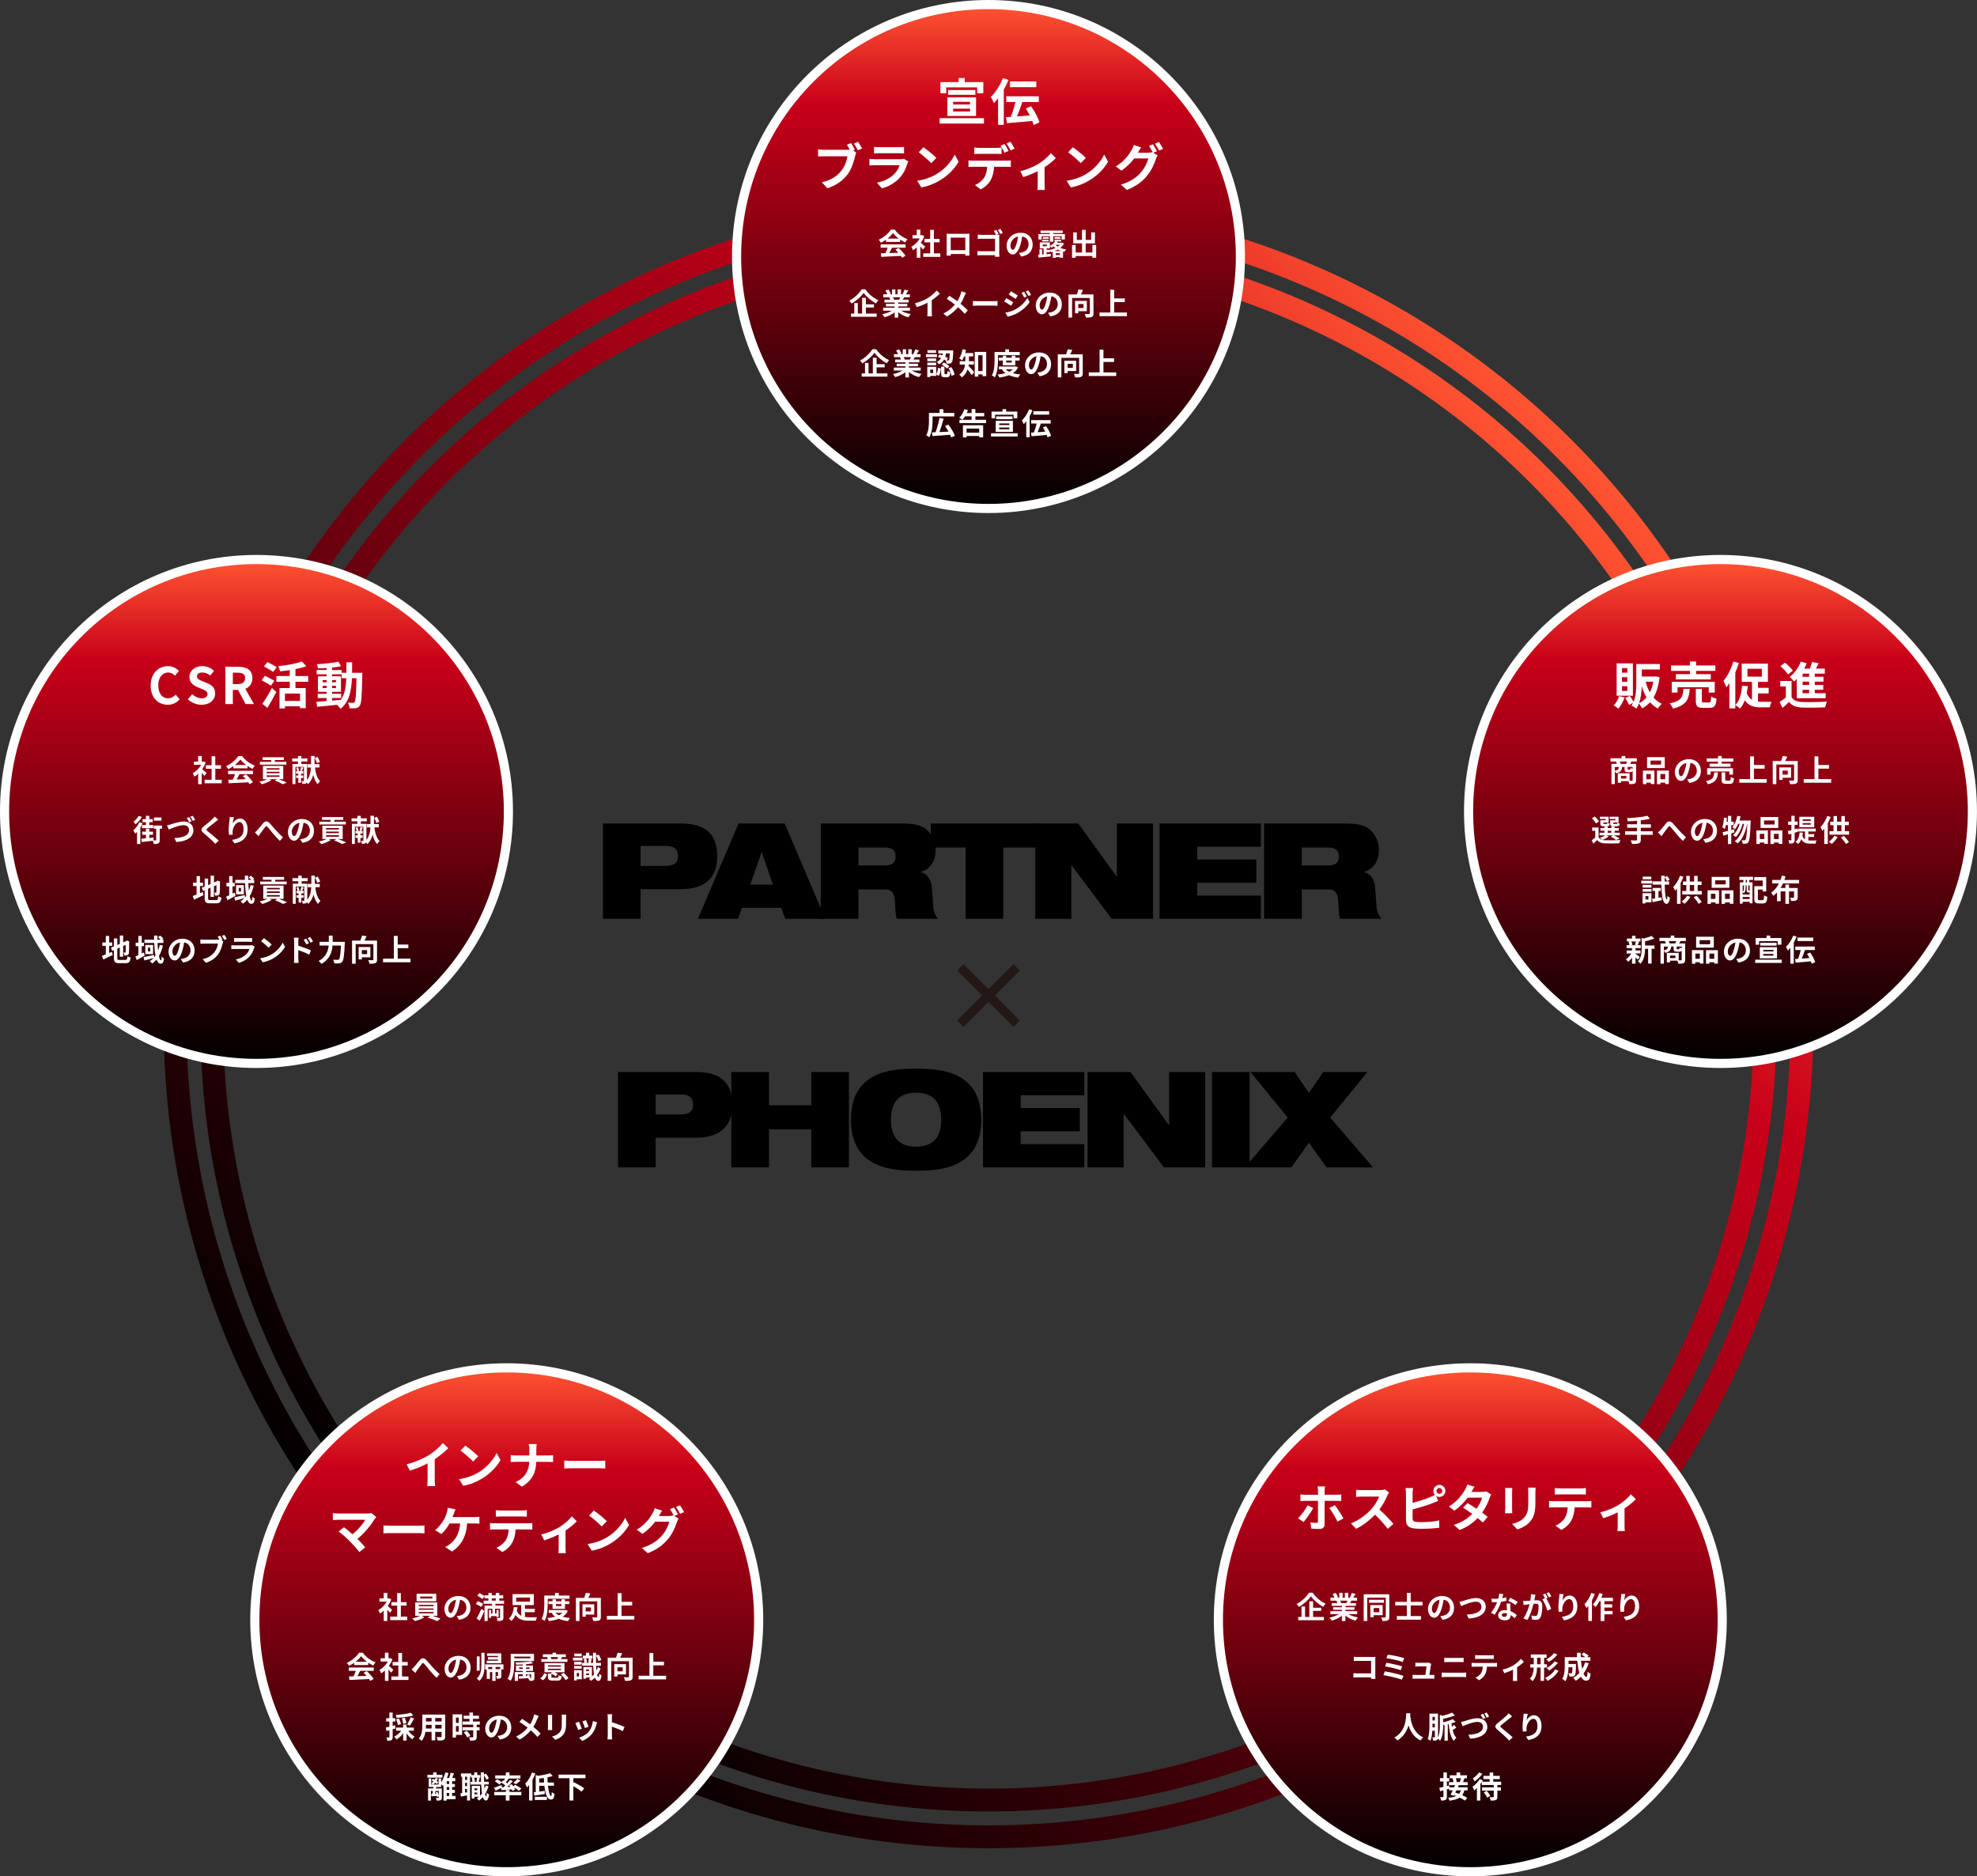 <?xml version="1.0" encoding="UTF-8"?><svg id="uuid-90701f32-a558-4689-ab39-f61ebfec399d" xmlns="http://www.w3.org/2000/svg" xmlns:xlink="http://www.w3.org/1999/xlink" viewBox="0 0 917.48 870.65"><rect x="0" y="0" width="917.48" height="870.65" fill="#333333" stroke="none"/><defs><linearGradient id="uuid-28a0042c-d534-44c6-9aa2-58244b24f7ca" x1="200.14" y1="733.44" x2="717.34" y2="216.24" gradientUnits="userSpaceOnUse"><stop offset="0" stop-color="#000"/><stop offset=".8" stop-color="#c80019"/><stop offset="1" stop-color="#ff5532"/></linearGradient><linearGradient id="uuid-9a9af4ce-5fd1-4994-966e-b7a097408d77" x1="188.08" y1="745.5" x2="729.41" y2="204.17" xlink:href="#uuid-28a0042c-d534-44c6-9aa2-58244b24f7ca"/><linearGradient id="uuid-b248da7f-a56d-4241-a8e8-28fe1db5f27b" x1="458.74" y1="235.95" x2="458.74" y2="2.12" xlink:href="#uuid-28a0042c-d534-44c6-9aa2-58244b24f7ca"/><linearGradient id="uuid-2768d37f-fbd2-43ce-9476-c70428575bf8" x1="119.03" y1="493.45" x2="119.03" y2="259.62" xlink:href="#uuid-28a0042c-d534-44c6-9aa2-58244b24f7ca"/><linearGradient id="uuid-e4193cbe-9502-4f09-830b-5a79fdaf479a" x1="798.44" y1="493.45" x2="798.44" y2="259.62" xlink:href="#uuid-28a0042c-d534-44c6-9aa2-58244b24f7ca"/><linearGradient id="uuid-a1829530-ddb3-42c6-96ae-f240cd77c7c2" x1="235.17" y1="868.53" x2="235.17" y2="634.7" xlink:href="#uuid-28a0042c-d534-44c6-9aa2-58244b24f7ca"/><linearGradient id="uuid-7c601ede-3e6b-453a-9708-def63e9f2f89" x1="682.34" y1="868.53" x2="682.34" y2="634.7" xlink:href="#uuid-28a0042c-d534-44c6-9aa2-58244b24f7ca"/></defs><g id="uuid-a83e0752-f856-461c-ac6d-c5adf6f401ed"><circle cx="458.74" cy="474.84" r="360.42" fill="none" stroke="url(#uuid-28a0042c-d534-44c6-9aa2-58244b24f7ca)" stroke-miterlimit="10" stroke-width="10.61"/><circle cx="458.74" cy="474.84" r="377.47" fill="none" stroke="url(#uuid-9a9af4ce-5fd1-4994-966e-b7a097408d77)" stroke-miterlimit="10" stroke-width="10.61"/><circle cx="458.74" cy="119.03" r="116.91" fill="url(#uuid-b248da7f-a56d-4241-a8e8-28fe1db5f27b)" stroke="#fff" stroke-miterlimit="10" stroke-width="4.24"/><path d="M456.64,54.84v2.5h-20.59v-2.5h20.59ZM439.13,43.26h-2.71v-5.16h8.45v-1.89h2.85v1.89h8.61v5.16h-2.85v-2.73h-14.36v2.73ZM439.66,45.18h13.31v8.64h-13.31v-8.64ZM452.65,41.79v2.19h-12.65v-2.19h12.65ZM442.33,48.49h7.84v-1.24h-7.84v1.24ZM442.33,51.74h7.84v-1.31h-7.84v1.31Z" fill="#fff"/><path d="M468,37.08c-.61,1.49-1.33,3.04-2.17,4.51v16.34h-2.64v-12.33c-.63.82-1.28,1.54-1.94,2.19-.26-.65-.98-2.17-1.45-2.82,2.22-2.1,4.37-5.42,5.63-8.73l2.57.84ZM479.67,58c-.12-.56-.33-1.21-.61-1.89-4.18.4-8.59.82-11.74,1.05l-.49-2.78c.68-.05,1.45-.09,2.26-.14.82-1.98,1.61-4.62,2.15-6.89h-4.25v-2.68h15.1v2.68h-7.66c-.72,2.24-1.61,4.69-2.45,6.68,1.89-.14,3.92-.3,5.93-.47-.56-1.12-1.19-2.24-1.84-3.25l2.45-1.03c1.61,2.33,3.29,5.39,3.85,7.52l-2.71,1.19ZM480.91,40.44h-12.21v-2.66h12.21v2.66Z" fill="#fff"/><path d="M396.74,69.47l-.86.35,1.49.98c-.23.44-.4,1.12-.51,1.61-.56,2.29-1.56,5.91-3.52,8.5-2.1,2.8-5.21,5.11-9.39,6.47l-2.54-2.8c4.62-1.07,7.26-3.1,9.15-5.49,1.54-1.94,2.43-4.58,2.73-6.58h-10.86c-1.07,0-2.17.05-2.78.09v-3.29c.68.09,2.01.19,2.78.19h10.81c.28,0,.68,0,1.1-.05-.4-.77-.86-1.59-1.31-2.26l1.91-.79c.61.89,1.38,2.24,1.8,3.08ZM400.08,68.89l-1.94.84c-.51-.96-1.24-2.29-1.87-3.15l1.94-.77c.58.84,1.42,2.26,1.87,3.08Z" fill="#fff"/><path d="M421.08,75.92c-.7,2.26-1.7,4.53-3.46,6.47-2.36,2.61-5.35,4.2-8.33,5.04l-2.31-2.64c3.5-.72,6.3-2.26,8.08-4.09,1.26-1.28,1.98-2.73,2.4-4.04h-11.28c-.56,0-1.73.02-2.71.12v-3.03c.98.07,1.98.14,2.71.14h11.56c.75,0,1.38-.09,1.7-.23l2.08,1.28c-.16.3-.35.72-.44.98ZM408.05,68.28h8.99c.72,0,1.87-.02,2.52-.12v3.01c-.63-.05-1.73-.07-2.57-.07h-8.94c-.75,0-1.75.02-2.43.07v-3.01c.65.09,1.63.12,2.43.12Z" fill="#fff"/><path d="M434.56,80.82c3.99-2.36,7.03-5.93,8.5-9.08l1.82,3.29c-1.77,3.15-4.88,6.37-8.64,8.64-2.36,1.42-5.37,2.73-8.66,3.29l-1.96-3.08c3.64-.51,6.68-1.7,8.94-3.06ZM434.56,73.28l-2.38,2.43c-1.21-1.31-4.13-3.85-5.84-5.04l2.19-2.33c1.63,1.1,4.67,3.53,6.02,4.95Z" fill="#fff"/><path d="M451.68,74.56h15.29c.49,0,1.52-.05,2.12-.14v3.03c-.58-.05-1.47-.07-2.12-.07h-5.63c-.14,2.4-.65,4.37-1.49,6-.82,1.63-2.61,3.43-4.69,4.48l-2.73-1.98c1.66-.63,3.29-1.96,4.23-3.34.96-1.45,1.35-3.2,1.45-5.16h-6.42c-.68,0-1.59.05-2.24.09v-3.06c.7.09,1.52.14,2.24.14ZM454.65,68.63h7.63c.79,0,1.73-.07,2.52-.19v3.01c-.79-.05-1.7-.07-2.52-.07h-7.63c-.79,0-1.8.02-2.5.07v-3.01c.75.12,1.7.19,2.5.19ZM468.05,70.03l-1.87.82c-.49-.96-1.21-2.36-1.84-3.24l1.87-.77c.58.86,1.4,2.33,1.84,3.2ZM470.85,68.96l-1.87.82c-.49-.98-1.24-2.33-1.87-3.22l1.84-.77c.61.89,1.47,2.36,1.89,3.18Z" fill="#fff"/><path d="M481.87,76.08c2.26-1.38,4.62-3.48,5.81-5l2.31,2.26c-1.1,1.21-3.15,2.87-5.23,4.25v8.01c0,.82.02,2.05.16,2.52h-3.46c.05-.47.12-1.7.12-2.52v-6.16c-2.05,1.03-4.67,2.1-6.7,2.73l-1.38-2.75c3.04-.65,6.51-2.22,8.36-3.34Z" fill="#fff"/><path d="M503.92,80.82c3.99-2.36,7.03-5.93,8.5-9.08l1.82,3.29c-1.77,3.15-4.88,6.37-8.64,8.64-2.36,1.42-5.37,2.73-8.66,3.29l-1.96-3.08c3.64-.51,6.68-1.7,8.94-3.06ZM503.92,73.28l-2.38,2.43c-1.21-1.31-4.13-3.85-5.84-5.04l2.19-2.33c1.63,1.1,4.67,3.53,6.02,4.95Z" fill="#fff"/><path d="M536.95,70.15l-1.73.72,1.98,1.21c-.26.44-.58,1.1-.77,1.68-.63,2.08-1.96,5.18-4.09,7.77-2.22,2.73-5.02,4.86-9.41,6.61l-2.75-2.47c4.76-1.42,7.35-3.46,9.41-5.79,1.59-1.8,2.94-4.62,3.32-6.35h-6.56c-1.56,2.03-3.59,4.09-5.91,5.65l-2.62-1.96c4.09-2.47,6.14-5.51,7.28-7.52.35-.56.84-1.63,1.05-2.43l3.43,1.12c-.56.82-1.17,1.87-1.42,2.38-.02.05-.05.07-.07.12h4.67c.72,0,1.52-.12,2.03-.28l.16.09c-.47-.93-1.12-2.17-1.71-3.01l1.84-.75c.58.84,1.42,2.33,1.84,3.2ZM539.75,69.08l-1.84.79c-.49-.98-1.24-2.33-1.89-3.22l1.84-.75c.61.86,1.47,2.36,1.89,3.18Z" fill="#fff"/><path d="M411.16,111.23c-.74.53-1.56,1.01-2.37,1.4-.2-.41-.63-1.04-.98-1.4,2.38-1.05,4.61-3.04,5.66-4.69h1.74c1.48,2.06,3.71,3.66,5.93,4.44-.42.43-.78,1.04-1.08,1.53-.77-.36-1.58-.83-2.35-1.36v1.11h-6.54v-1.02ZM408.68,113.41h11.58v1.54h-6.28c-.41.83-.87,1.7-1.29,2.48,1.34-.04,2.79-.1,4.22-.15-.43-.5-.91-1.01-1.37-1.43l1.47-.77c1.25,1.09,2.55,2.55,3.21,3.6l-1.55.94c-.14-.27-.34-.56-.56-.87-3.29.18-6.75.32-9.13.43l-.22-1.62,2.12-.07c.38-.78.77-1.71,1.06-2.54h-3.25v-1.54ZM417.1,110.72c-1.08-.81-2.04-1.72-2.69-2.59-.6.85-1.5,1.76-2.56,2.59h5.25Z" fill="#fff"/><path d="M428.35,115.8c-.29-.39-.77-.95-1.25-1.47v5.28h-1.65v-4.83c-.56.52-1.15.98-1.74,1.34-.14-.45-.53-1.26-.78-1.58,1.53-.83,3-2.3,3.91-3.91h-3.38v-1.51h1.99v-2.58h1.65v2.58h.63l.29-.07.94.6c-.42,1.06-.98,2.07-1.65,3,.67.55,1.75,1.51,2.05,1.79l-1.01,1.36ZM436.38,117.57v1.62h-7.93v-1.62h3.24v-5.13h-2.66v-1.61h2.66v-4.19h1.71v4.19h2.65v1.61h-2.65v5.13h2.98Z" fill="#fff"/><path d="M440.79,108.48h7.7c.35,0,.88,0,1.39-.03-.03.42-.03.94-.03,1.36v6.86c0,.55.03,1.89.03,1.95h-1.93s.01-.35.01-.76h-6.75c.01.39.01.71.01.76h-1.93c0-.07.04-1.29.04-1.96v-6.85c0-.39,0-.97-.03-1.36.57.01,1.11.03,1.48.03ZM441.21,116.08h6.77v-5.81h-6.77v5.81Z" fill="#fff"/><path d="M463.44,108.57l-.97.41h.06c.42,0,.99-.01,1.23-.03-.01.32-.04.88-.04,1.29v7.26c0,.49.03,1.23.07,1.65h-2.03c.01-.22.01-.46.01-.73h-6.4c-.55,0-1.34.04-1.79.08v-2c.48.04,1.11.08,1.74.08h6.47v-5.8h-6.3c-.59,0-1.34.03-1.74.06v-1.95c.53.06,1.25.08,1.74.08h6.75c-.27-.57-.69-1.32-1.04-1.81l1.15-.48c.35.5.84,1.36,1.09,1.88ZM465.36,108.09l-1.16.5c-.31-.57-.73-1.37-1.12-1.88l1.16-.48c.35.5.85,1.36,1.12,1.85Z" fill="#fff"/><path d="M473.9,119.05l-1.05-1.67c.53-.06.92-.14,1.3-.22,1.79-.42,3.19-1.71,3.19-3.75,0-1.93-1.05-3.38-2.94-3.7-.2,1.19-.43,2.48-.84,3.8-.84,2.83-2.04,4.57-3.57,4.57s-2.84-1.71-2.84-4.08c0-3.24,2.8-6,6.43-6s5.66,2.41,5.66,5.46-1.81,5.04-5.34,5.59ZM470.04,115.91c.59,0,1.13-.88,1.71-2.77.32-1.04.59-2.23.74-3.39-2.31.48-3.56,2.52-3.56,4.06,0,1.41.56,2.1,1.11,2.1Z" fill="#fff"/><path d="M493.79,113.04c-.42.78-1.01,1.44-1.72,2,.8.32,1.72.55,2.72.69-.28.27-.64.78-.83,1.15-.22-.04-.43-.08-.64-.14v2.84h-1.46v-.25h-1.91v.28h-1.39v-2.79c-.27.08-.53.17-.8.24-.1-.22-.28-.53-.48-.78v.74h-1.6v.92c.64-.04,1.29-.1,1.93-.15v1.2s-5.71.52-5.71.52l-.13-1.27.62-.04v-2.56h1.22v2.48l.69-.06v-2.79h-1.75v-2.8h4.69v1.62c1.13-.59,1.92-1.33,2.38-2.05h-.27v-.83h3.1v.83h-2.63l1.05.17c-.08.14-.17.28-.27.41h2.09l.22-.06.87.48ZM483.41,111.12h-1.49v-2.52h5.28v-.45h-4.29v-1.15h10.27v1.15h-4.36v.45h5.38v2.52h-1.54v-1.5h-3.84v2.56h-1.62v-2.56h-3.8v1.5ZM483.59,111.22h3.08v.83h-3.08v-.83ZM483.88,114.24h1.96v-.76h-1.96v.76ZM486.68,110.81h-2.72v-.8h2.72v.8ZM487.29,115.94c.85-.2,1.71-.49,2.48-.87-.28-.24-.55-.49-.78-.76-.29.22-.62.43-.97.63-.18-.22-.52-.55-.77-.74v1.06h-1.55v.64h1.6v.03ZM489.37,110.81v-.8h2.73v.8h-2.73ZM492.47,116.5c-.56-.18-1.09-.41-1.58-.67-.45.25-.92.48-1.41.67h3ZM489.79,113.6h0c.28.32.64.6,1.05.85.38-.27.73-.55,1.01-.85h-2.06ZM491.85,118.32v-.84h-1.91v.84h1.91Z" fill="#fff"/><path d="M508.7,113.67v5.93h-1.74v-.8h-7.76v.81h-1.7v-5.94h1.7v3.49h2.93v-4.23h-4.06v-5.08h1.65v3.46h2.41v-4.64h1.71v4.64h2.55v-3.46h1.75v5.08h-4.3v4.23h3.12v-3.49h1.74Z" fill="#fff"/><path d="M401.59,134.24c1.51,2.21,3.81,4.12,6.05,5.08-.42.43-.8.98-1.12,1.5-2.17-1.2-4.51-3.22-5.72-4.94-1.13,1.71-3.29,3.66-5.6,4.96-.21-.38-.69-.99-1.05-1.34,2.42-1.25,4.68-3.47,5.73-5.25h1.71ZM401.83,145.49h5.02v1.51h-11.92v-1.51h1.53v-4.86h1.64v4.86h1.99v-7.27h1.75v3h3.75v1.47h-3.75v2.8Z" fill="#fff"/><path d="M418.22,144.19c1.19.73,2.82,1.27,4.44,1.53-.38.36-.87,1.06-1.12,1.51-1.72-.43-3.42-1.27-4.71-2.37v2.52h-1.64v-2.44c-1.3,1.02-3.03,1.83-4.69,2.27-.24-.41-.71-1.05-1.06-1.39,1.57-.32,3.22-.91,4.43-1.64h-4.02v-1.37h5.35v-.62h-4.03v-1.2h4.03v-.63h-4.73v-1.3h2.66c-.11-.35-.29-.77-.48-1.09l.17-.03h-2.93v-1.36h1.88c-.2-.53-.56-1.2-.87-1.74l1.43-.49c.41.6.87,1.43,1.06,1.98l-.69.25h1.27v-2.28h1.55v2.28h1.04v-2.28h1.57v2.28h1.25l-.5-.15c.34-.57.69-1.41.88-2.03l1.75.42c-.39.64-.77,1.27-1.09,1.77h1.82v1.36h-2.63c-.22.41-.45.78-.66,1.12h2.75v1.3h-4.86v.63h4.2v1.2h-4.2v.62h5.45v1.37h-4.06ZM414.41,137.94c.2.36.38.78.48,1.08l-.24.04h2.62c.17-.34.34-.74.49-1.12h-3.35Z" fill="#fff"/><path d="M430.72,138.21c1.44-.9,3.04-2.3,3.95-3.4l1.51,1.44c-1.06,1.05-2.41,2.14-3.77,3.04v5.66c0,.62.03,1.48.13,1.83h-2.21c.06-.34.1-1.22.1-1.83v-4.48c-1.44.76-3.22,1.51-4.94,2.02l-.88-1.76c2.51-.64,4.57-1.55,6.12-2.51Z" fill="#fff"/><path d="M447.66,137.13c-.42,1.11-1.05,2.52-1.88,3.81,1.23,1.01,2.41,2.09,3.36,3.1l-1.44,1.6c-.98-1.15-1.99-2.13-3.11-3.1-1.23,1.48-2.84,3.04-5.21,4.33l-1.57-1.41c2.28-1.11,3.94-2.47,5.32-4.13-1.01-.8-2.35-1.79-3.78-2.66l1.19-1.43c1.12.69,2.59,1.69,3.73,2.54.71-1.12,1.19-2.23,1.56-3.33.13-.36.28-.92.34-1.29l2.09.73c-.18.32-.45.94-.59,1.26Z" fill="#fff"/><path d="M453.76,139.76h7.52c.66,0,1.27-.06,1.64-.08v2.2c-.34-.01-1.05-.07-1.64-.07h-7.52c-.8,0-1.74.03-2.26.07v-2.2c.5.04,1.53.08,2.26.08Z" fill="#fff"/><path d="M470.21,140.31l-1.02,1.57c-.8-.56-2.25-1.5-3.19-2l1.01-1.54c.95.5,2.49,1.47,3.21,1.98ZM471.33,143.5c2.38-1.33,4.34-3.25,5.45-5.25l1.08,1.91c-1.29,1.95-3.28,3.71-5.56,5.04-1.43.8-3.45,1.5-4.68,1.72l-1.05-1.83c1.57-.27,3.25-.74,4.76-1.58ZM472.35,137.14l-1.04,1.54c-.78-.55-2.24-1.48-3.17-2l1.01-1.54c.92.5,2.47,1.48,3.19,2ZM476.52,137.57l-1.22.52c-.41-.88-.73-1.48-1.23-2.2l1.18-.49c.39.59.95,1.53,1.27,2.17ZM478.49,136.82l-1.19.53c-.45-.88-.8-1.43-1.32-2.13l1.19-.49c.43.56.98,1.47,1.32,2.09Z" fill="#fff"/><path d="M487.43,146.82l-1.05-1.67c.53-.06.92-.14,1.3-.22,1.79-.42,3.19-1.71,3.19-3.75,0-1.93-1.05-3.38-2.94-3.7-.2,1.19-.43,2.48-.84,3.8-.84,2.83-2.04,4.57-3.57,4.57s-2.84-1.71-2.84-4.08c0-3.24,2.8-6,6.43-6s5.66,2.41,5.66,5.46-1.81,5.04-5.34,5.59ZM483.57,143.68c.59,0,1.13-.88,1.71-2.77.32-1.04.59-2.23.74-3.39-2.31.48-3.56,2.52-3.56,4.06,0,1.41.56,2.1,1.11,2.1Z" fill="#fff"/><path d="M507.47,145.43c0,.91-.2,1.39-.79,1.65-.59.27-1.48.29-2.75.29-.06-.48-.31-1.23-.55-1.68.83.06,1.76.04,2.04.03.27,0,.35-.07.35-.32v-7.14h-8.24v9.1h-1.67v-10.73h3.87c.29-.76.57-1.64.74-2.34l2.12.29c-.29.7-.64,1.43-.98,2.05h5.84v8.8ZM500.42,144.4v.98h-1.5v-5.76h5.46v4.78h-3.96ZM500.42,141.08v1.86h2.44v-1.86h-2.44Z" fill="#fff"/><path d="M522.99,145.01v1.68h-12.73v-1.68h5.01v-10.55h1.79v4.01h4.94v1.7h-4.94v4.85h5.92Z" fill="#fff"/><path d="M406.57,162.02c1.51,2.21,3.81,4.12,6.05,5.08-.42.43-.8.98-1.12,1.5-2.17-1.2-4.51-3.22-5.72-4.94-1.13,1.71-3.29,3.66-5.6,4.96-.21-.38-.69-.99-1.05-1.34,2.42-1.25,4.68-3.47,5.73-5.25h1.71ZM406.8,173.26h5.02v1.51h-11.92v-1.51h1.53v-4.86h1.64v4.86h1.99v-7.27h1.75v3h3.75v1.47h-3.75v2.8Z" fill="#fff"/><path d="M423.19,171.96c1.19.73,2.82,1.27,4.44,1.53-.38.36-.87,1.06-1.12,1.51-1.72-.43-3.42-1.27-4.71-2.37v2.52h-1.64v-2.44c-1.3,1.02-3.03,1.83-4.69,2.27-.24-.41-.71-1.05-1.06-1.39,1.57-.32,3.22-.91,4.43-1.64h-4.02v-1.37h5.35v-.62h-4.03v-1.2h4.03v-.63h-4.73v-1.3h2.66c-.11-.35-.29-.77-.48-1.09l.17-.03h-2.93v-1.36h1.88c-.2-.53-.56-1.2-.87-1.74l1.43-.49c.41.6.87,1.43,1.06,1.98l-.69.25h1.27v-2.28h1.55v2.28h1.04v-2.28h1.57v2.28h1.25l-.5-.15c.34-.57.69-1.41.88-2.03l1.75.42c-.39.64-.77,1.27-1.09,1.77h1.82v1.36h-2.63c-.22.41-.45.78-.66,1.12h2.75v1.3h-4.86v.63h4.2v1.2h-4.2v.62h5.45v1.37h-4.06ZM419.38,165.71c.2.36.38.78.48,1.08l-.24.04h2.62c.17-.34.34-.74.49-1.12h-3.35Z" fill="#fff"/><path d="M434.81,165.7h-5.08v-1.32h5.08v1.32ZM434.45,173.56c.52-.7.77-1.81.9-2.89l1.32.34c-.14,1.25-.39,2.58-1.08,3.4l-1.13-.69v.69h-2.76v.55h-1.37v-4.78h4.13v3.38ZM434.43,167.6h-4.08v-1.27h4.08v1.27ZM430.36,168.25h4.08v1.25h-4.08v-1.25ZM434.39,163.77h-3.99v-1.26h3.99v1.26ZM433.06,171.5h-1.37v1.61h1.37v-1.61ZM436,164.42c.42.13.87.29,1.32.46.08-.29.15-.59.21-.88h-2.1v-1.39h6.95s0,.42-.01.62c-.14,3.17-.28,4.47-.66,4.92-.27.35-.53.48-.92.53-.34.06-.91.07-1.51.06-.03-.45-.18-1.06-.39-1.46-.24-.15-.49-.31-.77-.46-.5.9-1.26,1.68-2.41,2.28-.17-.36-.6-.91-.94-1.18.97-.46,1.6-1.08,2.02-1.76-.52-.22-1.05-.43-1.54-.59l.77-1.15ZM439.32,173.61c.27,0,.32-.18.36-1.47.28.25.94.49,1.36.6-.15,1.83-.56,2.3-1.55,2.3h-1.15c-1.32,0-1.58-.46-1.58-1.85v-3.07h1.54v3.05c0,.39.03.43.28.43h.74ZM438.03,168.19c.9.46,1.98,1.18,2.51,1.78l-1.04,1.06c-.48-.57-1.54-1.36-2.44-1.88l.97-.97ZM439.03,164c-.08.5-.2,1.01-.35,1.5.49.24.94.48,1.27.7l-.67,1.08c.29.01.53.01.67.01.18.01.31-.03.42-.17.2-.22.31-1.05.41-3.12h-1.75ZM441.49,170.35c.74,1.06,1.33,2.49,1.53,3.46l-1.47.6c-.14-.97-.71-2.45-1.4-3.53l1.34-.53Z" fill="#fff"/><path d="M449.56,169.17c-.03.2-.06.39-.1.57.73.71,2.24,2.47,2.63,2.93l-1.12,1.4c-.46-.73-1.26-1.78-1.95-2.63-.48,1.37-1.3,2.69-2.65,3.67-.22-.35-.84-1.01-1.19-1.26,1.82-1.3,2.47-3.05,2.69-4.68h-2.48v-1.57h2.59v-2.23h-.56c-.28.71-.6,1.36-.95,1.88-.31-.28-.97-.76-1.34-.97.76-1.01,1.29-2.62,1.57-4.22l1.6.32c-.1.49-.21.97-.35,1.44h3.7v1.54h-1.98v2.23h2.3v1.57h-2.41ZM457.68,163.28v11.26h-1.69v-.8h-2.03v1.01h-1.61v-11.47h5.34ZM455.99,172.17v-7.33h-2.03v7.33h2.03Z" fill="#fff"/><path d="M463.14,167.25c0,2.27-.21,5.7-1.48,7.86-.28-.28-.98-.74-1.36-.91,1.16-1.99,1.25-4.9,1.25-6.95v-3.92h4.99v-1.25h1.74v1.25h4.97v1.48h-10.1v2.44ZM472.47,170.5c-.56,1.12-1.39,1.99-2.4,2.66,1.02.29,2.19.49,3.45.6-.34.35-.77.99-.98,1.43-1.61-.2-3.04-.56-4.26-1.11-1.37.55-2.94.88-4.61,1.09-.13-.42-.42-1.05-.67-1.4,1.29-.11,2.52-.31,3.63-.63-.62-.43-1.16-.95-1.61-1.55l.66-.24h-2.09v-1.3h7.55l.29-.07,1.04.52ZM465.39,169.5v-2.19h-1.89v-1.32h1.89v-.92h1.57v.92h2.55v-.92h1.65v.92h2.02v1.32h-2.02v2.19h-5.77ZM466.7,171.36c.42.45.98.83,1.64,1.15.64-.31,1.22-.7,1.68-1.15h-3.32ZM466.95,167.31v.92h2.55v-.92h-2.55Z" fill="#fff"/><path d="M482.45,174.59l-1.05-1.67c.53-.06.92-.14,1.3-.22,1.79-.42,3.19-1.71,3.19-3.75,0-1.93-1.05-3.38-2.94-3.7-.2,1.19-.43,2.48-.84,3.8-.84,2.83-2.04,4.57-3.57,4.57s-2.84-1.71-2.84-4.08c0-3.24,2.8-6,6.43-6s5.66,2.41,5.66,5.46-1.81,5.04-5.34,5.59ZM478.6,171.46c.59,0,1.13-.88,1.71-2.77.32-1.04.59-2.23.74-3.39-2.31.48-3.56,2.52-3.56,4.06,0,1.41.56,2.1,1.11,2.1Z" fill="#fff"/><path d="M502.49,173.21c0,.91-.2,1.39-.79,1.65-.59.27-1.48.29-2.75.29-.06-.48-.31-1.23-.55-1.68.83.06,1.77.04,2.05.03.27,0,.35-.07.35-.32v-7.14h-8.24v9.1h-1.67v-10.73h3.87c.29-.76.57-1.64.74-2.34l2.12.29c-.29.7-.64,1.43-.98,2.05h5.84v8.8ZM495.45,172.17v.98h-1.5v-5.76h5.46v4.78h-3.96ZM495.45,168.85v1.86h2.44v-1.86h-2.44Z" fill="#fff"/><path d="M518.01,172.79v1.68h-12.73v-1.68h5.01v-10.55h1.79v4.01h4.94v1.7h-4.94v4.85h5.92Z" fill="#fff"/><path d="M432.78,195.15c0,2.21-.22,5.63-1.54,7.75-.31-.28-1.04-.77-1.43-.92,1.2-1.98,1.3-4.85,1.3-6.82v-3.53h4.93v-1.76h1.74v1.76h5.06v1.6h-10.06v1.93ZM441.42,202.96c-.11-.36-.27-.77-.48-1.2-2.96.24-6.09.46-8.26.59l-.15-1.72c.49-.01,1.04-.04,1.64-.06.7-1.88,1.46-4.57,1.83-6.68l1.91.38c-.55,2.11-1.27,4.45-1.95,6.22,1.33-.06,2.8-.13,4.24-.21-.49-.9-1.08-1.81-1.64-2.59l1.56-.67c1.2,1.6,2.52,3.71,3.03,5.18l-1.72.77Z" fill="#fff"/><path d="M457.6,194.79v1.54h-12.34v-1.54h5.63v-1.61h-3.05c-.36.62-.76,1.15-1.15,1.58-.35-.27-1.11-.7-1.53-.88,1.01-.95,1.89-2.49,2.38-4.01l1.67.42c-.15.46-.34.91-.55,1.36h2.23v-1.82h1.76v1.82h4.09v1.53h-4.09v1.61h4.94ZM446.87,197.33h9.39v5.62h-1.79v-.64h-5.88v.69h-1.71v-5.66ZM448.57,198.87v1.89h5.88v-1.89h-5.88Z" fill="#fff"/><path d="M472.27,201.04v1.5h-12.36v-1.5h12.36ZM461.77,194.09h-1.62v-3.1h5.07v-1.13h1.71v1.13h5.17v3.1h-1.71v-1.64h-8.61v1.64ZM462.09,195.24h7.98v5.18h-7.98v-5.18ZM469.88,193.21v1.32h-7.59v-1.32h7.59ZM463.69,197.23h4.71v-.74h-4.71v.74ZM463.69,199.17h4.71v-.78h-4.71v.78Z" fill="#fff"/><path d="M479.14,190.38c-.36.9-.8,1.82-1.3,2.7v9.81h-1.58v-7.4c-.38.49-.77.92-1.16,1.32-.15-.39-.59-1.3-.87-1.7,1.33-1.26,2.62-3.25,3.38-5.24l1.54.5ZM486.14,202.93c-.07-.34-.2-.73-.36-1.13-2.51.24-5.16.49-7.05.63l-.29-1.67c.41-.03.87-.06,1.36-.08.49-1.19.97-2.77,1.29-4.13h-2.55v-1.61h9.06v1.61h-4.59c-.43,1.34-.97,2.82-1.47,4.01,1.13-.08,2.35-.18,3.56-.28-.34-.67-.71-1.34-1.11-1.95l1.47-.62c.97,1.4,1.97,3.24,2.31,4.51l-1.62.71ZM486.89,192.4h-7.33v-1.6h7.33v1.6Z" fill="#fff"/><circle cx="119.03" cy="376.54" r="116.91" fill="url(#uuid-2768d37f-fbd2-43ce-9476-c70428575bf8)" stroke="#fff" stroke-miterlimit="10" stroke-width="4.24"/><path d="M69.93,318.13c0-5.7,3.67-9.03,8.03-9.03,2.19,0,3.95,1.05,5.07,2.22l-1.8,2.19c-.89-.84-1.89-1.45-3.2-1.45-2.61,0-4.58,2.24-4.58,5.95s1.77,6.02,4.51,6.02c1.49,0,2.64-.7,3.57-1.7l1.82,2.15c-1.42,1.66-3.27,2.54-5.51,2.54-4.37,0-7.91-3.13-7.91-8.89Z" fill="#fff"/><path d="M87.19,324.5l1.98-2.38c1.24,1.14,2.87,1.91,4.39,1.91,1.8,0,2.75-.77,2.75-1.98,0-1.28-1.05-1.68-2.59-2.33l-2.31-.98c-1.75-.72-3.5-2.12-3.5-4.65,0-2.82,2.47-5,5.98-5,2.01,0,4.02.79,5.42,2.22l-1.75,2.17c-1.1-.91-2.24-1.42-3.67-1.42-1.52,0-2.47.68-2.47,1.82,0,1.24,1.21,1.68,2.69,2.26l2.26.96c2.1.86,3.48,2.19,3.48,4.69,0,2.82-2.36,5.23-6.35,5.23-2.31,0-4.62-.91-6.3-2.52Z" fill="#fff"/><path d="M104.6,309.4h6.02c3.62,0,6.49,1.28,6.49,5.25,0,2.59-1.31,4.2-3.29,4.97l4.04,7.07h-3.85l-3.55-6.54h-2.4v6.54h-3.46v-17.3ZM110.3,317.43c2.22,0,3.46-.93,3.46-2.78s-1.24-2.5-3.46-2.5h-2.24v5.28h2.24Z" fill="#fff"/><path d="M125.77,318.17c-.96-.68-2.96-1.77-4.34-2.52l1.49-2.05c1.28.63,3.36,1.63,4.39,2.26l-1.54,2.31ZM121.76,326.58c1.24-1.75,3.04-4.65,4.44-7.35l2.03,1.87c-1.24,2.45-2.71,5.11-4.13,7.38l-2.33-1.89ZM126.78,311.8c-.91-.7-2.9-1.8-4.25-2.57l1.56-2.01c1.31.65,3.34,1.68,4.34,2.33l-1.66,2.24ZM137.12,316.35v2.94h4.76v9.31h-2.64v-.84h-7v.96h-2.52v-9.43h4.76v-2.94h-6.21v-2.66h6.21v-2.73c-1.52.23-3.08.4-4.53.54-.12-.68-.49-1.75-.82-2.38,3.97-.4,8.36-1.17,10.93-2.19l2.12,2.19c-1.49.56-3.25,1.03-5.07,1.38v3.2h5.93v2.66h-5.93ZM139.24,321.82h-7v3.43h7v-3.43Z" fill="#fff"/><path d="M168.15,312.17s-.02.91-.02,1.24c-.21,9.55-.4,12.93-1.14,14.01-.54.77-1.07,1-1.84,1.17-.7.14-1.77.12-2.9.09-.05-.77-.35-1.89-.82-2.66,1.03.09,1.91.12,2.36.12.35,0,.58-.09.79-.4.49-.63.72-3.48.86-11.02h-2.1c-.3,6.26-1.38,11.07-5.3,14.17-.35-.56-1.03-1.33-1.63-1.84-3.36.35-6.72.7-9.25.91l-.33-2.33c1.31-.09,2.94-.21,4.74-.33v-1.4h-4.11v-1.96h4.11v-.91h-4.02v-7.21h4.02v-.91h-4.6v-2.01h4.6v-.93c-1.35.09-2.69.16-3.95.19-.09-.56-.35-1.42-.61-1.96,3.46-.19,7.49-.58,10.06-1.14l1.21,2.08c-1.24.26-2.69.47-4.2.63v1.14h4.48v1.28h2.19c.02-1.54.02-3.15.02-4.88h2.66c0,1.7,0,3.34-.05,4.88h4.74ZM149.75,316.59h1.82v-1.03h-1.82v1.03ZM151.58,319.29v-1.05h-1.82v1.05h1.82ZM154.1,325.08c1.33-.09,2.71-.21,4.06-.33,1.82-2.52,2.38-5.86,2.54-10.04h-2.12v-1.82h-4.48v.91h4.13v7.21h-4.13v.91h4.23v1.96h-4.23v1.19ZM155.92,316.59v-1.03h-1.82v1.03h1.82ZM154.1,318.24v1.05h1.82v-1.05h-1.82Z" fill="#fff"/><path d="M94.87,360.06c-.29-.39-.77-.95-1.25-1.47v5.28h-1.65v-4.83c-.56.52-1.15.98-1.74,1.34-.14-.45-.53-1.26-.78-1.58,1.53-.83,3-2.3,3.91-3.91h-3.38v-1.51h1.99v-2.58h1.65v2.58h.63l.29-.07.94.6c-.42,1.06-.98,2.07-1.65,3,.67.55,1.75,1.51,2.05,1.79l-1.01,1.36ZM102.89,361.84v1.62h-7.93v-1.62h3.24v-5.13h-2.66v-1.61h2.66v-4.19h1.71v4.19h2.65v1.61h-2.65v5.13h2.98Z" fill="#fff"/><path d="M108.3,355.5c-.74.53-1.56,1.01-2.37,1.4-.2-.41-.63-1.04-.98-1.4,2.38-1.05,4.61-3.04,5.66-4.69h1.74c1.48,2.06,3.71,3.66,5.93,4.44-.42.43-.78,1.04-1.08,1.53-.77-.36-1.58-.83-2.35-1.36v1.11h-6.54v-1.02ZM105.83,357.68h11.58v1.54h-6.28c-.41.83-.87,1.7-1.29,2.48,1.34-.04,2.79-.1,4.22-.15-.43-.5-.91-1.01-1.37-1.43l1.47-.77c1.25,1.09,2.55,2.55,3.21,3.6l-1.55.94c-.14-.27-.34-.56-.56-.87-3.29.18-6.75.32-9.13.43l-.22-1.62,2.12-.07c.38-.78.77-1.71,1.06-2.54h-3.25v-1.54ZM114.24,354.99c-1.08-.81-2.04-1.72-2.69-2.59-.6.85-1.5,1.76-2.56,2.59h5.25Z" fill="#fff"/><path d="M129.32,361.55c1.37.5,2.86,1.15,3.77,1.58l-1.85.77c-.83-.48-2.28-1.16-3.73-1.72l1.06-.63h-3.67l1.05.46c-1.16.78-2.96,1.5-4.38,1.91-.28-.34-.87-.92-1.22-1.22,1.29-.24,2.7-.67,3.68-1.15h-2v-6.16h9.43v6.16h-2.14ZM132.91,354.8h-12.3v-1.29h5.25v-.84h-4.01v-1.29h9.86v1.29h-4.15v.84h5.34v1.29ZM123.72,357.12h5.98v-.66h-5.98v.66ZM123.72,358.8h5.98v-.69h-5.98v.69ZM123.72,360.48h5.98v-.69h-5.98v.69Z" fill="#fff"/><path d="M146.15,356.16c.36,2.66,1.06,5.07,2.44,6.36-.38.29-.91.92-1.16,1.37-.99-1.05-1.62-2.55-2.06-4.33-.43,1.54-1.16,3.05-2.4,4.31-.15-.2-.41-.45-.67-.69-.07.14-.18.25-.34.34-.39.22-.9.25-1.62.25-.03-.38-.2-.97-.36-1.32.36.01.76.01.9,0,.13,0,.17-.04.17-.18v-6.44h-3.95v8h-1.37v-9.32h2.55v-1.16h-2.7v-1.4h2.7v-1.15h1.57v1.15h2.8v1.4h-2.8v1.16h2.61v7.44c1.4-1.74,1.76-3.94,1.86-5.8h-1.68v-1.53h1.71v-3.84h1.62v3.84h2.26v1.53h-2.06ZM139.7,361v2.23h-1.26v-2.23h-1.04v-1.16h1.04v-.83h-1.05v-1.19h.52c-.06-.43-.25-1.06-.48-1.55l.87-.25c.22.48.46,1.16.52,1.58l-.69.22h1.93l-.8-.2c.17-.49.38-1.2.48-1.68l1.05.24c-.25.6-.49,1.22-.67,1.64h.63v1.19h-1.05v.83h1.02v1.16h-1.02ZM147.06,354.08c-.13-.63-.56-1.62-1.01-2.37l1.3-.49c.46.73.92,1.67,1.09,2.33l-1.39.53Z" fill="#fff"/><path d="M66.17,382.02c-.29.63-.63,1.29-1.04,1.92v7.7h-1.53v-5.67c-.29.34-.57.63-.85.88-.15-.34-.62-1.18-.91-1.53,1.11-.91,2.2-2.37,2.84-3.81l1.48.5ZM65.86,379.12c-.74,1.22-1.91,2.54-2.98,3.38-.2-.34-.62-.95-.87-1.25.9-.67,1.88-1.79,2.35-2.68l1.5.55ZM75.16,384.55h-1.05v5.25c0,.81-.11,1.26-.63,1.54-.49.27-1.19.29-2.14.29-.06-.42-.21-1.02-.39-1.5-1.83.22-3.75.43-5.18.59l-.17-1.53c.6-.04,1.33-.11,2.12-.18v-1.67h-1.74v-1.43h1.74v-1.39h1.57v1.39h1.72v1.43h-1.72v1.51c.64-.07,1.3-.14,1.96-.21l.04,1.33c.43,0,.8.01.95,0,.18,0,.24-.04.24-.21v-5.22h-1.13v-1.48h3.82v1.48ZM67.72,381.49h-1.58v-1.39h1.58v-1.54h1.58v1.54h1.58v1.39h-1.58v1.36h1.79v1.44h-5.22v-1.44h1.85v-1.36ZM74.93,380.78h-3.5v-1.46h3.5v1.46Z" fill="#fff"/><path d="M79.26,382.53c1.06-.34,3.91-1.33,5.98-1.33,2.52,0,4.51,1.46,4.51,4.05,0,3.17-3.03,5.2-7.96,5.45l-.81-1.86c3.78-.07,6.77-1.18,6.77-3.63,0-1.32-.9-2.31-2.59-2.31-2.07,0-5.38,1.39-6.84,2.03l-.8-1.96c.52-.1,1.22-.28,1.74-.43ZM88.91,381.09l-1.12.49c-.29-.57-.73-1.41-1.11-1.96l1.12-.45c.35.52.84,1.4,1.11,1.92ZM90.59,380.44l-1.12.48c-.28-.59-.74-1.4-1.12-1.93l1.11-.45c.36.52.88,1.41,1.13,1.91Z" fill="#fff"/><path d="M100.06,381.3c-.91.73-2.76,2.16-3.7,2.96-.74.64-.73.8.03,1.46,1.05.88,3.71,2.98,5.14,4.37l-1.64,1.5c-.39-.43-.8-.88-1.22-1.3-.85-.88-2.91-2.63-4.19-3.73-1.4-1.19-1.29-1.93.11-3.11,1.11-.9,3.03-2.45,3.96-3.36.41-.41.85-.85,1.08-1.19l1.64,1.44c-.43.34-.9.7-1.22.97Z" fill="#fff"/><path d="M107.98,382.09c.67-1.09,1.89-2.27,3.47-2.27,1.95,0,3.46,1.91,3.46,4.99,0,3.96-2.42,5.85-6.14,6.53l-1.06-1.62c3.11-.48,5.31-1.5,5.31-4.89,0-2.16-.73-3.36-1.9-3.36-1.65,0-3.1,2.48-3.17,4.33-.03.38-.01.83.07,1.48l-1.72.11c-.08-.55-.18-1.4-.18-2.34,0-1.3.2-3.04.39-4.48.07-.53.11-1.09.11-1.47l1.92.08c-.2.69-.48,2.13-.56,2.91Z" fill="#fff"/><path d="M119.47,385.16c.64-.67,1.72-2.12,2.59-3.12.98-1.11,1.89-1.2,2.91-.21.95.92,2.07,2.37,2.9,3.26.9.98,2.09,2.24,3.42,3.43l-1.44,1.68c-1.01-.95-2.2-2.31-3.08-3.35-.87-1.04-1.92-2.37-2.58-3.11-.49-.55-.76-.48-1.16.04-.56.7-1.56,2.09-2.16,2.89-.32.46-.64.97-.88,1.33l-1.71-1.75c.42-.32.77-.64,1.19-1.09Z" fill="#fff"/><path d="M140.37,391.09l-1.05-1.67c.53-.06.92-.14,1.3-.22,1.79-.42,3.19-1.71,3.19-3.75,0-1.93-1.05-3.38-2.94-3.7-.2,1.19-.43,2.48-.84,3.8-.84,2.83-2.05,4.57-3.57,4.57s-2.84-1.71-2.84-4.08c0-3.24,2.8-6,6.43-6s5.66,2.41,5.66,5.46-1.81,5.04-5.34,5.59ZM136.52,387.95c.59,0,1.13-.88,1.71-2.77.32-1.04.59-2.23.74-3.39-2.31.48-3.56,2.52-3.56,4.06,0,1.41.56,2.1,1.11,2.1Z" fill="#fff"/><path d="M156.9,389.32c1.37.5,2.86,1.15,3.77,1.58l-1.85.77c-.83-.48-2.28-1.16-3.73-1.72l1.06-.63h-3.67l1.05.46c-1.16.78-2.96,1.5-4.38,1.91-.28-.34-.87-.92-1.22-1.22,1.29-.24,2.7-.67,3.68-1.15h-2v-6.16h9.43v6.16h-2.14ZM160.49,382.57h-12.3v-1.29h5.25v-.84h-4.01v-1.29h9.86v1.29h-4.15v.84h5.34v1.29ZM151.3,384.9h5.98v-.66h-5.98v.66ZM151.3,386.58h5.98v-.69h-5.98v.69ZM151.3,388.26h5.98v-.69h-5.98v.69Z" fill="#fff"/><path d="M173.73,383.93c.36,2.66,1.06,5.07,2.44,6.36-.38.29-.91.92-1.16,1.37-.99-1.05-1.62-2.55-2.06-4.33-.43,1.54-1.16,3.05-2.4,4.31-.15-.2-.41-.45-.67-.69-.07.14-.18.25-.34.34-.39.22-.9.25-1.62.25-.03-.38-.2-.97-.36-1.32.36.01.76.01.9,0,.13,0,.17-.04.17-.18v-6.44h-3.95v8h-1.37v-9.32h2.55v-1.16h-2.7v-1.4h2.7v-1.15h1.57v1.15h2.8v1.4h-2.8v1.16h2.61v7.44c1.4-1.74,1.76-3.94,1.86-5.8h-1.68v-1.53h1.71v-3.84h1.62v3.84h2.26v1.53h-2.06ZM167.28,388.78v2.23h-1.26v-2.23h-1.04v-1.16h1.04v-.83h-1.05v-1.19h.52c-.06-.43-.25-1.06-.48-1.55l.87-.25c.22.48.46,1.16.52,1.58l-.69.22h1.93l-.8-.2c.17-.49.38-1.2.48-1.68l1.05.24c-.25.6-.49,1.22-.67,1.64h.63v1.19h-1.05v.83h1.02v1.16h-1.02ZM174.64,381.86c-.13-.63-.56-1.62-1.01-2.37l1.3-.49c.46.73.92,1.67,1.09,2.33l-1.39.53Z" fill="#fff"/><path d="M92.78,414.45c.43-.18.87-.36,1.29-.55l.38,1.47c-1.48.74-3.08,1.5-4.37,2.09l-.67-1.68c.5-.18,1.12-.42,1.82-.69v-3.95h-1.64v-1.58h1.64v-3.04h1.56v3.04h1.41v1.58h-1.41v3.31ZM100.26,417.67c.77,0,.91-.32,1.04-1.75.35.25.99.52,1.46.6-.22,1.96-.71,2.63-2.35,2.63h-2.98c-1.89,0-2.44-.52-2.44-2.45v-3.6l-.76.32-.62-1.48,1.37-.57v-3.68h1.6v3l1.16-.49v-3.87h1.55v3.19l1.11-.48.29-.2.29-.2,1.16.41-.06.28c0,2.66-.03,4.34-.1,4.92-.04.64-.29.98-.71,1.16-.41.18-1.01.2-1.46.2-.04-.43-.17-1.05-.35-1.4.24.03.55.03.67.03.17,0,.25-.06.31-.31.03-.22.04-1.25.04-3.24l-1.2.53v4.94h-1.55v-4.27l-1.16.5v4.33c0,.81.13.94.98.94h2.7Z" fill="#fff"/><path d="M109.33,415.63c-1.23.73-2.59,1.5-3.74,2.12l-.63-1.68c.39-.17.87-.39,1.39-.63v-4.17h-1.26v-1.6h1.26v-3.14h1.55v3.14h1.05v1.6h-1.05v3.38l.95-.48.48,1.47ZM117.75,410.98c-.43,1.84-1.05,3.47-1.86,4.87.24,1.25.56,2,.9,2,.2,0,.31-.52.35-1.77.31.39.77.74,1.12.92-.24,1.86-.64,2.4-1.69,2.4-.78,0-1.37-.74-1.81-1.93-.57.71-1.23,1.33-1.96,1.85-.22-.28-.84-.81-1.19-1.05.67-.42,1.26-.92,1.79-1.48-1.48.39-3.05.81-4.26,1.12l-.39-1.55c1.22-.22,3.05-.64,4.82-1.04l.13,1.11c.21-.25.41-.5.59-.77-.32-1.67-.5-3.71-.59-5.88h-4.52v-1.51h4.47c-.01-.64-.03-1.27-.03-1.92h1.58c-.01.64-.01,1.27,0,1.92h1.48c-.35-.36-.81-.78-1.22-1.11l.94-.81c.55.39,1.22.95,1.54,1.36l-.6.56h.62v1.51h-2.72c.06,1.27.14,2.47.27,3.53.32-.81.56-1.67.77-2.61l1.48.28ZM113.16,410.71v4.26h-3.6v-4.26h3.6ZM111.86,411.98h-1.08v1.71h1.08v-1.71Z" fill="#fff"/><path d="M129.46,417.1c1.37.5,2.86,1.15,3.77,1.58l-1.85.77c-.83-.48-2.28-1.16-3.73-1.72l1.06-.63h-3.67l1.05.46c-1.16.78-2.96,1.5-4.38,1.91-.28-.34-.87-.92-1.22-1.22,1.29-.24,2.7-.67,3.68-1.15h-2v-6.16h9.43v6.16h-2.14ZM133.05,410.35h-12.3v-1.29h5.25v-.84h-4.01v-1.29h9.86v1.29h-4.15v.84h5.34v1.29ZM123.86,412.67h5.98v-.66h-5.98v.66ZM123.86,414.35h5.98v-.69h-5.98v.69ZM123.86,416.03h5.98v-.69h-5.98v.69Z" fill="#fff"/><path d="M146.29,411.7c.36,2.66,1.06,5.07,2.44,6.36-.38.29-.91.92-1.16,1.37-.99-1.05-1.62-2.55-2.06-4.33-.43,1.54-1.16,3.05-2.4,4.31-.15-.2-.41-.45-.67-.69-.07.14-.18.25-.34.34-.39.22-.9.25-1.62.25-.03-.38-.2-.97-.36-1.32.36.01.76.01.9,0,.13,0,.17-.04.17-.18v-6.44h-3.95v8h-1.37v-9.32h2.55v-1.16h-2.7v-1.4h2.7v-1.15h1.57v1.15h2.8v1.4h-2.8v1.16h2.61v7.44c1.4-1.74,1.76-3.94,1.86-5.8h-1.68v-1.53h1.71v-3.84h1.62v3.84h2.26v1.53h-2.06ZM139.84,416.55v2.23h-1.26v-2.23h-1.04v-1.16h1.04v-.83h-1.05v-1.19h.52c-.06-.43-.25-1.06-.48-1.55l.87-.25c.22.48.46,1.16.52,1.58l-.69.22h1.93l-.8-.2c.17-.49.38-1.2.48-1.68l1.05.24c-.25.6-.49,1.22-.67,1.64h.63v1.19h-1.05v.83h1.02v1.16h-1.02ZM147.2,409.63c-.13-.63-.56-1.62-1.01-2.37l1.3-.49c.46.73.92,1.67,1.09,2.33l-1.39.53Z" fill="#fff"/><path d="M50.65,442.22c.43-.18.87-.36,1.29-.55l.38,1.47c-1.48.74-3.08,1.5-4.37,2.09l-.67-1.68c.5-.18,1.12-.42,1.82-.69v-3.95h-1.64v-1.58h1.64v-3.04h1.56v3.04h1.41v1.58h-1.41v3.31ZM58.13,445.45c.77,0,.91-.32,1.04-1.75.35.25.99.52,1.46.6-.22,1.96-.71,2.63-2.35,2.63h-2.98c-1.89,0-2.44-.52-2.44-2.45v-3.6l-.76.32-.62-1.48,1.37-.57v-3.68h1.6v3l1.16-.49v-3.87h1.55v3.19l1.11-.48.29-.2.29-.2,1.16.41-.06.28c0,2.66-.03,4.34-.1,4.92-.04.64-.29.98-.71,1.16-.41.18-1.01.2-1.46.2-.04-.43-.17-1.05-.35-1.4.24.03.55.03.67.03.17,0,.25-.06.31-.31.03-.22.04-1.25.04-3.24l-1.2.53v4.94h-1.55v-4.27l-1.16.5v4.33c0,.81.13.94.98.94h2.7Z" fill="#fff"/><path d="M67.2,443.4c-1.23.73-2.59,1.5-3.74,2.12l-.63-1.68c.39-.17.87-.39,1.39-.63v-4.17h-1.26v-1.6h1.26v-3.14h1.55v3.14h1.05v1.6h-1.05v3.38l.95-.48.48,1.47ZM75.62,438.75c-.43,1.83-1.05,3.47-1.86,4.87.24,1.25.56,2,.9,2,.2,0,.31-.52.35-1.77.31.39.77.74,1.12.92-.24,1.86-.64,2.4-1.69,2.4-.78,0-1.37-.74-1.81-1.93-.57.71-1.23,1.33-1.96,1.85-.22-.28-.84-.81-1.19-1.05.67-.42,1.26-.92,1.79-1.48-1.48.39-3.05.81-4.26,1.12l-.39-1.55c1.22-.22,3.05-.64,4.82-1.04l.13,1.11c.21-.25.41-.5.59-.77-.32-1.67-.5-3.71-.59-5.88h-4.52v-1.51h4.47c-.01-.64-.03-1.27-.03-1.92h1.58c-.01.64-.01,1.27,0,1.92h1.48c-.35-.36-.81-.78-1.22-1.11l.94-.81c.55.39,1.22.95,1.54,1.36l-.6.56h.62v1.51h-2.72c.06,1.27.14,2.47.27,3.53.32-.81.56-1.67.77-2.61l1.48.28ZM71.04,438.48v4.26h-3.6v-4.26h3.6ZM69.74,439.76h-1.08v1.71h1.08v-1.71Z" fill="#fff"/><path d="M84.97,446.64l-1.05-1.67c.53-.06.92-.14,1.3-.22,1.79-.42,3.19-1.71,3.19-3.75,0-1.93-1.05-3.38-2.94-3.7-.2,1.19-.43,2.48-.84,3.8-.84,2.83-2.05,4.57-3.57,4.57s-2.84-1.71-2.84-4.08c0-3.24,2.8-6,6.43-6s5.66,2.41,5.66,5.46-1.81,5.04-5.34,5.59ZM81.12,443.5c.59,0,1.13-.88,1.71-2.77.32-1.04.59-2.23.74-3.39-2.31.48-3.56,2.52-3.56,4.06,0,1.41.56,2.1,1.11,2.1Z" fill="#fff"/><path d="M103.25,436.02l-.52.21.9.59c-.14.27-.24.67-.31.97-.34,1.37-.94,3.54-2.12,5.1-1.26,1.68-3.12,3.07-5.63,3.88l-1.53-1.68c2.77-.64,4.36-1.86,5.49-3.29.92-1.16,1.46-2.75,1.64-3.95h-6.51c-.64,0-1.3.03-1.67.06v-1.98c.41.06,1.2.11,1.67.11h6.49c.17,0,.41,0,.66-.03-.24-.46-.52-.95-.78-1.36l1.15-.48c.36.53.83,1.34,1.08,1.85ZM105.26,435.67l-1.16.5c-.31-.57-.74-1.37-1.12-1.89l1.16-.46c.35.5.85,1.36,1.12,1.85Z" fill="#fff"/><path d="M117.92,439.88c-.42,1.36-1.02,2.72-2.07,3.88-1.42,1.57-3.21,2.52-5,3.03l-1.39-1.58c2.1-.43,3.78-1.36,4.85-2.45.76-.77,1.19-1.64,1.44-2.42h-6.77c-.34,0-1.04.01-1.62.07v-1.82c.59.04,1.19.08,1.62.08h6.93c.45,0,.83-.06,1.02-.14l1.25.77c-.1.18-.21.43-.27.59ZM110.11,435.3h5.39c.43,0,1.12-.01,1.51-.07v1.81c-.38-.03-1.04-.04-1.54-.04h-5.36c-.45,0-1.05.01-1.46.04v-1.81c.39.06.98.07,1.46.07Z" fill="#fff"/><path d="M126.08,442.83c2.4-1.41,4.22-3.56,5.1-5.45l1.09,1.98c-1.06,1.89-2.93,3.82-5.18,5.18-1.42.85-3.22,1.64-5.2,1.98l-1.18-1.85c2.19-.31,4.01-1.02,5.36-1.83ZM126.08,438.3l-1.43,1.46c-.73-.78-2.48-2.31-3.5-3.03l1.32-1.4c.98.66,2.8,2.12,3.61,2.97Z" fill="#fff"/><path d="M136.52,436.79c0-.5-.04-1.19-.14-1.69h2.19c-.06.49-.13,1.11-.13,1.69v2.05c1.86.56,4.57,1.55,5.85,2.19l-.78,1.95c-1.46-.77-3.56-1.58-5.07-2.09v3.96c0,.39.07,1.37.14,1.95h-2.2c.08-.55.14-1.4.14-1.95v-8.05ZM143.38,437.67l-1.22.55c-.41-.88-.71-1.44-1.23-2.17l1.18-.49c.39.59.95,1.48,1.27,2.12ZM145.26,436.86l-1.18.57c-.45-.88-.78-1.4-1.3-2.1l1.16-.55c.41.56.99,1.44,1.32,2.07Z" fill="#fff"/><path d="M160.05,437.03s-.01.57-.04.8c-.28,5.57-.56,7.68-1.18,8.4-.42.55-.83.7-1.43.78-.52.07-1.39.07-2.24.03-.03-.5-.25-1.25-.57-1.72.88.07,1.71.07,2.07.07.29,0,.46-.04.66-.22.42-.43.7-2.27.92-6.43h-3.92c-.22,2.9-1.2,6.3-5.14,8.53-.27-.42-.9-1.05-1.3-1.36,3.47-1.89,4.41-4.72,4.65-7.17h-4.22v-1.71h4.29v-2.89h1.78v2.89h5.67Z" fill="#fff"/><path d="M174.98,445.25c0,.91-.2,1.39-.78,1.65-.59.27-1.48.29-2.75.29-.06-.48-.31-1.23-.55-1.68.83.06,1.77.04,2.04.03.27,0,.35-.07.35-.32v-7.14h-8.24v9.1h-1.67v-10.73h3.87c.29-.76.57-1.64.74-2.34l2.12.29c-.29.7-.64,1.43-.98,2.05h5.84v8.8ZM167.93,444.21v.98h-1.5v-5.76h5.46v4.78h-3.96ZM167.93,440.89v1.86h2.44v-1.86h-2.44Z" fill="#fff"/><path d="M190.49,444.83v1.68h-12.73v-1.68h5.01v-10.55h1.79v4.01h4.94v1.69h-4.94v4.85h5.93Z" fill="#fff"/><circle cx="798.44" cy="376.54" r="116.91" fill="url(#uuid-e4193cbe-9502-4f09-830b-5a79fdaf479a)" stroke="#fff" stroke-miterlimit="10" stroke-width="4.24"/><path d="M753.94,323.59c-.65,1.96-1.75,3.97-2.9,5.23-.51-.44-1.56-1.14-2.17-1.49,1.1-1.07,2.03-2.71,2.52-4.32l2.54.58ZM757.79,322.82h-7.54v-14.99h7.54v14.99ZM755.22,310.03h-2.5v2.12h2.5v-2.12ZM755.22,314.21h-2.5v2.17h2.5v-2.17ZM755.22,318.43h-2.5v2.17h2.5v-2.17ZM770.16,314.23c-.44,3.95-1.38,7.05-2.8,9.46,1.05,1.21,2.33,2.19,3.83,2.87-.58.51-1.4,1.52-1.77,2.22-1.42-.75-2.64-1.75-3.67-2.92-1.05,1.14-2.29,2.08-3.69,2.82-.33-.65-.93-1.61-1.49-2.17-.33.82-.72,1.61-1.21,2.29-.47-.42-1.59-1.14-2.22-1.42.28-.37.51-.79.72-1.21l-1.89.93c-.3-.89-1.07-2.24-1.75-3.25l2.15-.91c.63.82,1.31,1.91,1.73,2.73,1.17-2.71,1.28-6.07,1.28-8.78v-8.75h10.93v2.5h-8.38v3.29h6.16l.44-.05,1.63.35ZM764.11,323.61c-.91-1.54-1.63-3.29-2.22-5.21-.07,2.54-.35,5.44-1.26,7.91,1.33-.63,2.5-1.54,3.48-2.71ZM763.72,316.33c.47,1.8,1.1,3.48,1.94,4.95.72-1.42,1.28-3.08,1.63-4.95h-3.57Z" fill="#fff"/><path d="M784.17,319.62c-.37,4.69-1.4,7.66-7.77,9.17-.26-.72-.96-1.82-1.52-2.4,5.53-1.07,6.12-3.18,6.4-6.77h2.9ZM784.24,311.31h-8.73v-2.52h8.73v-1.84h2.87v1.84h8.96v2.52h-8.96v1.52h6.82v2.43h-16.2v-2.43h6.51v-1.52ZM792.97,321.37v-2.47h-14.47v2.47h-2.68v-4.97h19.96v4.97h-2.8ZM793.11,325.95c.77,0,.91-.4,1-2.78.56.44,1.75.86,2.5,1.05-.3,3.36-1.03,4.23-3.22,4.23h-3.01c-2.71,0-3.39-.79-3.39-3.29v-5.53h2.8v5.51c0,.72.14.82.98.82h2.33Z" fill="#fff"/><path d="M806.98,307.69c-.47,1.42-1,2.9-1.66,4.32v16.69h-2.75v-11.65c-.47.68-.96,1.33-1.42,1.89-.21-.68-.91-2.26-1.35-2.99,1.89-2.19,3.62-5.6,4.62-9.01l2.57.75ZM815.87,325.58c.51.05,1.05.07,1.61.07.84,0,3.62,0,4.69-.02-.35.61-.72,1.84-.84,2.59h-4.06c-3.27,0-5.79-.65-7.54-3.29-.56,1.52-1.31,2.82-2.22,3.83-.47-.44-1.59-1.26-2.2-1.61,2.01-1.94,2.83-5.23,3.15-8.99l2.66.26c-.12,1.12-.28,2.19-.49,3.22.58,1.52,1.42,2.47,2.43,3.08v-8.33h-4.76v-8.47h12.14v8.47h-4.58v2.78h4.93v2.59h-4.93v3.83ZM810.95,313.97h6.7v-3.64h-6.7v3.64Z" fill="#fff"/><path d="M831.41,323.43c.91,1.56,2.54,2.22,4.93,2.31,2.8.12,8.31.05,11.53-.21-.33.65-.72,1.94-.86,2.71-2.89.14-7.84.19-10.69.07-2.78-.12-4.65-.79-6.05-2.59-.93.91-1.89,1.8-3.08,2.8l-1.31-2.75c.91-.58,1.96-1.35,2.9-2.15v-5.09h-2.62v-2.54h5.25v7.45ZM829.75,312.97c-.65-1.14-2.19-2.75-3.5-3.88l2.12-1.59c1.31,1.05,2.92,2.59,3.67,3.71l-2.29,1.75ZM833.86,315.07c-.42.44-.84.84-1.26,1.21-.42-.56-1.45-1.68-2.03-2.19,2.15-1.63,4.09-4.32,5.16-7.1l2.75.79c-.35.84-.75,1.66-1.19,2.47h2.66c.4-1.03.75-2.17.98-3.08l3.06.58c-.42.84-.84,1.7-1.26,2.5h4.13v2.33h-4.65v1.47h4.02v2.24h-4.02v1.54h3.92v2.24h-3.92v1.59h5.04v2.33h-13.4v-8.94ZM839.58,312.59h-3.04v1.47h3.04v-1.47ZM839.58,316.31h-3.04v1.54h3.04v-1.54ZM839.58,320.09h-3.04v1.59h3.04v-1.59Z" fill="#fff"/><path d="M757.11,353.37c-.22.41-.43.78-.62,1.09h2.79v7.59c0,.83-.17,1.27-.71,1.54-.55.25-1.33.28-2.42.28-.07-.39-.28-.99-.48-1.41h-3.42v.77h-1.47v-4.4h5.49v3.47c.49.01.92.01,1.09.01.24,0,.31-.07.31-.28v-4.3c-.21.42-.56.56-1.12.56h-1.13c-1.25,0-1.5-.38-1.5-1.51v-.9h-1.13c-.13,1.55-.64,2.45-2.77,2.94-.1-.28-.35-.7-.6-.98v6h-1.58v-9.39h2.49c-.11-.35-.28-.77-.43-1.09h-2.54v-1.51h5.21v-1.05h1.69v1.05h5.35v1.51h-2.49ZM749.4,357.65c1.5-.29,1.82-.8,1.92-1.76h-1.92v1.76ZM754.66,354.46c.17-.34.36-.73.52-1.09h-3.5c.18.36.36.78.45,1.09h2.54ZM754.77,360.06h-2.52v1.18h2.52v-1.18ZM757.67,355.89h-2.33v.88c0,.29.04.34.28.34h.73c.24,0,.29-.1.34-.77.21.14.63.29.98.39v-.84Z" fill="#fff"/><path d="M762.45,357.57h5.32v6.23h-1.67v-.63h-2.09v.7h-1.57v-6.3ZM764.02,359.17v2.41h2.09v-2.41h-2.09ZM772.58,356.41h-8.21v-5.07h8.21v5.07ZM770.88,352.93h-4.9v1.89h4.9v-1.89ZM774.47,357.57v6.25h-1.68v-.64h-2.23v.7h-1.6v-6.3h5.5ZM772.79,361.58v-2.41h-2.23v2.41h2.23Z" fill="#fff"/><path d="M784.02,363.31l-1.05-1.67c.53-.06.92-.14,1.3-.22,1.79-.42,3.19-1.71,3.19-3.75,0-1.93-1.05-3.38-2.94-3.7-.2,1.19-.43,2.48-.84,3.8-.84,2.83-2.04,4.57-3.57,4.57s-2.84-1.71-2.84-4.08c0-3.24,2.8-6,6.43-6s5.66,2.41,5.66,5.46-1.81,5.04-5.34,5.59ZM780.17,360.18c.59,0,1.13-.88,1.71-2.77.32-1.04.59-2.23.74-3.39-2.31.48-3.56,2.52-3.56,4.06,0,1.41.56,2.1,1.11,2.1Z" fill="#fff"/><path d="M797.26,358.41c-.22,2.82-.84,4.59-4.66,5.51-.15-.43-.57-1.09-.91-1.44,3.32-.64,3.67-1.91,3.84-4.06h1.74ZM797.3,353.42h-5.24v-1.51h5.24v-1.11h1.72v1.11h5.38v1.51h-5.38v.91h4.09v1.46h-9.72v-1.46h3.91v-.91ZM802.54,359.46v-1.48h-8.68v1.48h-1.61v-2.98h11.98v2.98h-1.68ZM802.63,362.21c.46,0,.55-.24.6-1.67.34.27,1.05.52,1.5.63-.18,2.02-.62,2.54-1.93,2.54h-1.81c-1.62,0-2.03-.48-2.03-1.98v-3.32h1.68v3.31c0,.43.08.49.59.49h1.4Z" fill="#fff"/><path d="M819.9,361.51v1.68h-12.73v-1.68h5.01v-10.55h1.79v4.01h4.94v1.7h-4.94v4.85h5.92Z" fill="#fff"/><path d="M834.29,361.93c0,.91-.2,1.39-.79,1.65-.59.27-1.48.29-2.75.29-.06-.48-.31-1.23-.55-1.68.83.06,1.77.04,2.05.03.27,0,.35-.07.35-.32v-7.14h-8.24v9.1h-1.67v-10.73h3.87c.29-.76.57-1.64.74-2.34l2.12.29c-.29.7-.64,1.43-.98,2.05h5.84v8.8ZM827.24,360.89v.98h-1.5v-5.76h5.46v4.78h-3.96ZM827.24,357.57v1.86h2.44v-1.86h-2.44Z" fill="#fff"/><path d="M849.8,361.51v1.68h-12.73v-1.68h5.01v-10.55h1.79v4.01h4.94v1.7h-4.94v4.85h5.92Z" fill="#fff"/><path d="M746.54,388.06c-.7.66-1.88,1.3-2.83,1.69.35.08.73.13,1.15.14,1.72.08,5.15.04,7.12-.13-.18.38-.42,1.11-.49,1.55-1.78.1-4.87.13-6.62.04-1.68-.07-2.83-.48-3.67-1.57-.53.56-1.08,1.11-1.75,1.71l-.78-1.58c.5-.36,1.12-.83,1.65-1.3v-3.1h-1.44v-1.53h2.98v4.48c.38.66.99,1.06,1.81,1.26-.28-.28-.84-.76-1.18-.98.91-.28,1.89-.67,2.48-1.12h-2.66v-1.23h2.28v-.92h-1.88v-1.22h1.88v-.74h1.54v.74h1.62v-.74h1.58v.74h1.92v1.22h-1.92v.92h2.35v1.23h-2.73c.97.46,2.07,1.06,2.7,1.51l-1.7.62c-.53-.43-1.51-1.08-2.44-1.53l1.06-.6h-3.26l1.22.42ZM740.63,382.12c-.31-.69-1.15-1.7-1.86-2.4l1.32-.84c.73.67,1.61,1.61,1.96,2.31l-1.42.92ZM745.13,380.04h-2.65v-1.05h4.05v2.7h-2.48v.29c0,.29.06.35.42.35h1.08c.28,0,.34-.08.39-.55.24.18.77.35,1.15.42-.14.95-.52,1.22-1.36,1.22h-1.47c-1.23,0-1.58-.32-1.58-1.44v-1.36h2.45v-.59ZM746.12,386.41h1.62v-.92h-1.62v.92ZM749.72,380.04h-2.72v-1.05h4.13v2.7h-2.51v.28c0,.31.07.36.42.36h1.13c.28,0,.34-.08.39-.56.25.18.8.35,1.16.42-.14.97-.5,1.23-1.39,1.23h-1.5c-1.26,0-1.58-.32-1.58-1.44v-1.36h2.45v-.59Z" fill="#fff"/><path d="M766.98,387.36h-5.53v2.28c0,.99-.25,1.43-.91,1.69-.67.25-1.68.29-3.11.28-.1-.48-.42-1.2-.69-1.65,1.04.04,2.21.04,2.52.04.32-.01.45-.11.45-.39v-2.26h-5.53v-1.62h5.53v-1.64h-4.58v-1.6h4.58v-1.64c-1.46.13-2.93.21-4.3.27-.04-.43-.25-1.11-.42-1.47,3.38-.14,7.21-.52,9.51-1.12l1.21,1.39c-1.25.32-2.72.56-4.26.74v1.83h4.71v1.6h-4.71v1.64h5.53v1.62Z" fill="#fff"/><path d="M770.59,385.16c.64-.67,1.72-2.12,2.59-3.12.98-1.11,1.89-1.2,2.91-.21.95.92,2.07,2.37,2.9,3.26.9.98,2.09,2.24,3.42,3.43l-1.44,1.68c-1.01-.95-2.2-2.31-3.08-3.35-.87-1.04-1.92-2.37-2.58-3.11-.49-.55-.76-.48-1.16.04-.56.7-1.55,2.09-2.16,2.89-.32.46-.64.97-.88,1.33l-1.71-1.75c.42-.32.77-.64,1.19-1.09Z" fill="#fff"/><path d="M791.49,391.09l-1.05-1.67c.53-.06.92-.14,1.3-.22,1.79-.42,3.19-1.71,3.19-3.75,0-1.93-1.05-3.38-2.94-3.7-.2,1.19-.43,2.48-.84,3.8-.84,2.83-2.04,4.57-3.57,4.57s-2.84-1.71-2.84-4.08c0-3.24,2.8-6,6.43-6s5.66,2.41,5.66,5.46-1.81,5.04-5.34,5.59ZM787.64,387.95c.59,0,1.13-.88,1.71-2.77.32-1.04.59-2.23.74-3.39-2.31.48-3.56,2.52-3.56,4.06,0,1.41.56,2.1,1.11,2.1Z" fill="#fff"/><path d="M804.95,386.21c-.5.14-.99.31-1.51.46v4.99h-1.53v-4.52c-.76.22-1.46.45-2.1.62l-.41-1.58c.7-.15,1.55-.38,2.51-.64v-2.68h-.94c-.15.69-.32,1.29-.52,1.79-.25-.21-.87-.59-1.18-.77.43-1.11.67-2.86.8-4.51l1.39.24c-.06.56-.13,1.11-.21,1.67h.66v-2.69h1.53v2.69h1.16v1.58h-1.16v2.26l1.29-.36.22,1.47ZM812.48,380.74s-.01.56-.03.76c-.27,6.25-.52,8.53-1.05,9.23-.32.48-.63.63-1.09.73-.39.07-.98.07-1.58.04-.04-.48-.21-1.16-.46-1.62.52.06.98.06,1.25.06.21,0,.35-.06.52-.27.35-.45.6-2.35.83-7.38h-.07c-.69,3.53-2.13,7.17-4.38,9.03-.32-.32-.9-.73-1.36-.97,2.24-1.61,3.64-4.79,4.34-8.07h-.66c-.62,2.28-1.79,4.79-3.21,6.14-.31-.32-.84-.7-1.27-.94,1.39-1.09,2.48-3.17,3.1-5.2h-.71c-.41.97-.9,1.83-1.44,2.51-.27-.27-.92-.73-1.26-.94,1.11-1.22,1.88-3.22,2.3-5.28l1.51.28c-.14.64-.32,1.27-.52,1.89h5.27Z" fill="#fff"/><path d="M815.12,385.34h5.32v6.23h-1.67v-.63h-2.09v.7h-1.57v-6.3ZM816.69,386.94v2.41h2.09v-2.41h-2.09ZM825.25,384.18h-8.21v-5.07h8.21v5.07ZM823.55,380.71h-4.9v1.89h4.9v-1.89ZM827.14,385.34v6.25h-1.68v-.64h-2.23v.7h-1.6v-6.3h5.5ZM825.46,389.35v-2.41h-2.23v2.41h2.23Z" fill="#fff"/><path d="M832.85,386.44v3.26c0,.77-.13,1.18-.55,1.43-.42.28-1.04.34-1.93.32-.04-.41-.22-1.09-.43-1.53.52.01,1,.01,1.16,0,.17,0,.24-.06.24-.24v-2.8c-.46.13-.88.25-1.29.36l-.38-1.61c.48-.1,1.04-.25,1.67-.41v-2.48h-1.51v-1.54h1.51v-2.65h1.51v2.65h1.4v1.54h-1.4v2.07l1.26-.34.22,1.5-1.48.45ZM839.22,389.97c.32.03.63.04.98.04.48,0,2.21,0,2.82-.01-.2.34-.39,1.04-.45,1.46h-2.44c-1.83,0-3.25-.34-4.2-2.03-.35.88-.85,1.62-1.46,2.2-.27-.27-.9-.78-1.23-.99,1.16-.92,1.74-2.48,1.95-4.38l1.51.18c-.07.5-.15.98-.27,1.41.31.81.71,1.32,1.22,1.64v-3.66h-3.29v-1.34h8.28v1.34h-3.42v1.23h2.68v1.3h-2.68v1.61ZM841.94,383.83h-6.91v-4.83h6.91v4.83ZM840.34,380.18h-3.78v.7h3.78v-.7ZM840.34,381.94h-3.78v.71h3.78v-.71Z" fill="#fff"/><path d="M849.57,379.08c-.36.97-.83,1.96-1.33,2.91v9.64h-1.64v-7.1c-.29.38-.59.71-.88,1.04-.15-.42-.6-1.33-.9-1.74,1.26-1.26,2.49-3.24,3.19-5.24l1.55.49ZM852.83,388.36c-.7,1.22-1.82,2.45-2.79,3.25-.31-.31-.94-.83-1.3-1.05.98-.66,1.96-1.68,2.54-2.68l1.55.48ZM858.11,385.68v1.62h-9.09v-1.62h1.88v-2.79h-1.53v-1.6h1.53v-2.62h1.62v2.62h2.03v-2.63h1.62v2.63h1.82v1.6h-1.82v2.79h1.93ZM852.53,385.68h2.03v-2.79h-2.03v2.79ZM855.66,387.87c.91.88,1.88,2.07,2.38,2.89l-1.4.88c-.45-.84-1.43-2.13-2.31-3.04l1.33-.73Z" fill="#fff"/><path d="M766.74,409.97h-5.07v-1.32h5.07v1.32ZM766.39,418.68h-2.76v.55h-1.37v-4.78h4.13v4.23ZM762.3,410.6h4.12v1.27h-4.12v-1.27ZM762.3,412.52h4.12v1.25h-4.12v-1.25ZM766.34,408.03h-3.99v-1.26h3.99v1.26ZM763.63,415.77v1.61h1.37v-1.61h-1.37ZM771.07,416.35l.11,1.37c-1.44.32-2.97.64-4.17.9l-.34-1.53c.42-.06.91-.14,1.44-.22v-3.43h-1.18v-1.43h3.81v1.43h-1.09v3.17l1.42-.25ZM772.54,410.5c.1,4.01.42,6.82.95,6.86.18,0,.29-.64.35-1.7.25.36.91.83,1.16.99-.36,2.28-1.07,2.77-1.58,2.76-1.74-.04-2.26-3.35-2.42-8.92h-4.05v-1.51h4.01c-.01-.84-.03-1.71-.03-2.63h1.6v.7l1.12-.57c.45.52.97,1.23,1.21,1.71l-1.21.67c-.21-.48-.69-1.22-1.12-1.76-.01.64-.01,1.27,0,1.89h2.07v1.51h-2.06Z" fill="#fff"/><path d="M781.24,406.86c-.36.97-.83,1.96-1.33,2.91v9.64h-1.64v-7.1c-.29.38-.59.71-.88,1.04-.15-.42-.6-1.33-.9-1.74,1.26-1.26,2.49-3.24,3.19-5.24l1.55.49ZM784.5,416.13c-.7,1.22-1.82,2.45-2.79,3.25-.31-.31-.94-.83-1.3-1.05.98-.66,1.96-1.68,2.54-2.68l1.55.48ZM789.78,413.45v1.62h-9.09v-1.62h1.88v-2.79h-1.53v-1.6h1.53v-2.62h1.62v2.62h2.03v-2.63h1.62v2.63h1.82v1.6h-1.82v2.79h1.93ZM784.19,413.45h2.03v-2.79h-2.03v2.79ZM787.33,415.64c.91.88,1.88,2.07,2.38,2.89l-1.4.88c-.45-.84-1.43-2.13-2.31-3.04l1.33-.73Z" fill="#fff"/><path d="M792.44,413.12h5.32v6.23h-1.67v-.63h-2.09v.7h-1.57v-6.3ZM794,414.72v2.41h2.09v-2.41h-2.09ZM802.56,411.96h-8.21v-5.07h8.21v5.07ZM800.87,408.48h-4.9v1.89h4.9v-1.89ZM804.45,413.12v6.25h-1.68v-.64h-2.23v.7h-1.6v-6.3h5.5ZM802.77,417.12v-2.41h-2.23v2.41h2.23Z" fill="#fff"/><path d="M807.19,406.84h6.36v1.47h-1.72v1.12h1.47v9.72h-1.33v-.7h-3.25v.88h-1.27v-9.9h1.62v-1.12h-1.89v-1.47ZM811.37,414.1c-.6,0-.78-.18-.78-1.01v-2.27h-.48v1.11c0,.78-.15,1.82-.8,2.55-.13-.14-.41-.41-.59-.52v1.11h3.25v-.97h-.6ZM808.72,410.82v3.1c.55-.6.62-1.37.62-2v-1.09h-.62ZM811.97,417.17v-.95h-3.25v.95h3.25ZM810.72,408.31h-.57v1.12h.57v-1.12ZM811.97,410.82h-.62v2.27c0,.18.01.2.11.2h.25c.13,0,.15,0,.18-.04.01.01.04.04.07.06v-2.48ZM817.98,417.67c.53,0,.62-.34.7-2.19.36.27,1.06.56,1.5.66-.17,2.37-.62,3.08-2.06,3.08h-1.95c-1.55,0-2.04-.48-2.04-2.2v-5.81h3.91v-2.63h-3.96v-1.61h5.58v6.7h-1.61v-.87h-2.26v4.22c0,.59.08.66.63.66h1.57Z" fill="#fff"/><path d="M827.45,409.92c-.34.73-.7,1.44-1.13,2.12h2.25v-1.61h1.68v1.61h4.02v4.34c0,.77-.15,1.19-.71,1.44-.53.24-1.29.25-2.34.25-.07-.46-.31-1.09-.52-1.51.64.03,1.39.03,1.58.03.22,0,.29-.06.29-.24v-2.73h-2.33v5.79h-1.68v-5.79h-2.21v4.55h-1.67v-4.05c-.55.57-1.12,1.08-1.78,1.54-.21-.42-.64-1.09-.94-1.47,1.55-1.01,2.75-2.56,3.61-4.27h-3.12v-1.6h3.84c.27-.69.48-1.36.63-2.03l1.72.39c-.17.55-.35,1.09-.55,1.64h6.84v1.6h-7.49Z" fill="#fff"/><path d="M759,442.56c.5.35,1.67,1.27,1.99,1.53l-.97,1.19c-.22-.28-.62-.7-1.02-1.09v2.98h-1.61v-2.82c-.55.78-1.18,1.48-1.78,1.97-.25-.36-.73-.91-1.08-1.18.91-.6,1.88-1.65,2.52-2.7h-2.13v-1.4h2.47v-1.08h-2.51v-1.37h1.29c-.06-.46-.22-1.06-.42-1.54l.85-.2h-1.57v-1.36h2.35v-1.27h1.61v1.27h2.33v1.36h-1.44l.81.15c-.25.6-.48,1.16-.67,1.58h1.42v1.37h-2.44v1.08h2.31v1.4h-2.31v.11ZM757.07,436.86c.24.48.42,1.12.48,1.54l-.7.2h2.75l-.92-.2c.18-.42.41-1.06.52-1.54h-2.12ZM767.8,440.26h-1.33v6.85h-1.61v-6.85h-1.43c-.01,2.09-.31,5.04-2.16,6.96-.21-.36-.81-.94-1.19-1.13,1.61-1.71,1.78-4.09,1.78-6.02v-4.85l.97.27c1.33-.32,2.72-.77,3.57-1.23l1.33,1.22c-1.23.55-2.83.98-4.3,1.29v1.96h4.37v1.54Z" fill="#fff"/><path d="M779.87,436.69c-.22.41-.43.78-.62,1.09h2.79v7.59c0,.83-.17,1.27-.71,1.54-.55.25-1.33.28-2.42.28-.07-.39-.28-.99-.48-1.41h-3.42v.77h-1.47v-4.4h5.49v3.47c.49.01.92.01,1.09.01.24,0,.31-.07.31-.28v-4.3c-.21.42-.56.56-1.12.56h-1.13c-1.25,0-1.5-.38-1.5-1.51v-.9h-1.13c-.13,1.55-.64,2.45-2.77,2.94-.1-.28-.35-.7-.6-.98v6h-1.58v-9.39h2.49c-.11-.35-.28-.77-.43-1.09h-2.54v-1.51h5.21v-1.05h1.69v1.05h5.35v1.51h-2.49ZM772.17,440.98c1.5-.29,1.82-.8,1.92-1.76h-1.92v1.76ZM777.42,437.78c.17-.34.36-.73.52-1.09h-3.5c.18.36.36.78.45,1.09h2.54ZM777.54,443.39h-2.52v1.18h2.52v-1.18ZM780.44,439.21h-2.33v.88c0,.29.04.34.28.34h.73c.24,0,.29-.1.34-.77.21.14.63.29.98.39v-.84Z" fill="#fff"/><path d="M785.21,440.89h5.32v6.23h-1.67v-.63h-2.09v.7h-1.57v-6.3ZM786.78,442.49v2.41h2.09v-2.41h-2.09ZM795.34,439.73h-8.21v-5.07h8.21v5.07ZM793.65,436.26h-4.9v1.89h4.9v-1.89ZM797.23,440.89v6.25h-1.68v-.64h-2.23v.7h-1.6v-6.3h5.5ZM795.55,444.9v-2.41h-2.23v2.41h2.23Z" fill="#fff"/><path d="M806.78,446.64l-1.05-1.67c.53-.06.92-.14,1.3-.22,1.79-.42,3.19-1.71,3.19-3.75,0-1.93-1.05-3.38-2.94-3.7-.2,1.19-.43,2.48-.84,3.8-.84,2.83-2.04,4.57-3.57,4.57s-2.84-1.71-2.84-4.08c0-3.24,2.8-6,6.43-6s5.66,2.41,5.66,5.46-1.81,5.04-5.34,5.59ZM802.93,443.5c.59,0,1.13-.88,1.71-2.77.32-1.04.59-2.23.74-3.39-2.31.48-3.56,2.52-3.56,4.06,0,1.41.56,2.1,1.11,2.1Z" fill="#fff"/><path d="M826.88,445.31v1.5h-12.35v-1.5h12.35ZM816.37,438.36h-1.62v-3.1h5.07v-1.13h1.71v1.13h5.17v3.1h-1.71v-1.64h-8.62v1.64ZM816.69,439.51h7.98v5.18h-7.98v-5.18ZM824.48,437.47v1.32h-7.59v-1.32h7.59ZM818.29,441.5h4.71v-.74h-4.71v.74ZM818.29,443.44h4.71v-.78h-4.71v.78Z" fill="#fff"/><path d="M833.75,434.65c-.36.9-.8,1.82-1.3,2.7v9.81h-1.58v-7.4c-.38.49-.77.92-1.16,1.32-.15-.39-.59-1.3-.87-1.7,1.33-1.26,2.62-3.25,3.38-5.24l1.54.5ZM840.75,447.2c-.07-.34-.2-.73-.36-1.13-2.51.24-5.16.49-7.05.63l-.29-1.67c.41-.03.87-.06,1.36-.08.49-1.19.97-2.77,1.29-4.13h-2.55v-1.61h9.06v1.61h-4.59c-.43,1.34-.97,2.82-1.47,4.01,1.13-.08,2.35-.18,3.56-.28-.34-.67-.71-1.34-1.11-1.95l1.47-.62c.97,1.4,1.97,3.24,2.31,4.51l-1.62.71ZM841.49,436.66h-7.33v-1.6h7.33v1.6Z" fill="#fff"/><circle cx="235.17" cy="751.62" r="116.91" fill="url(#uuid-a1829530-ddb3-42c6-96ae-f240cd77c7c2)" stroke="#fff" stroke-miterlimit="10" stroke-width="4.24"/><path d="M198.93,675.28c2.4-1.49,5.07-3.83,6.58-5.67l2.52,2.4c-1.77,1.75-4.02,3.57-6.28,5.07v9.43c0,1.03.05,2.47.21,3.06h-3.69c.09-.56.16-2.03.16-3.06v-7.47c-2.4,1.26-5.37,2.52-8.24,3.36l-1.47-2.94c4.18-1.07,7.61-2.59,10.2-4.18Z" fill="#fff"/><path d="M221.95,683.29c3.99-2.36,7.03-5.93,8.5-9.08l1.82,3.29c-1.77,3.15-4.88,6.37-8.64,8.64-2.36,1.42-5.37,2.73-8.66,3.29l-1.96-3.08c3.64-.51,6.68-1.7,8.94-3.06ZM221.95,675.75l-2.38,2.43c-1.21-1.31-4.13-3.85-5.84-5.04l2.19-2.33c1.63,1.1,4.67,3.53,6.02,4.95Z" fill="#fff"/><path d="M245.36,670.08h3.71c-.14.72-.19,2.01-.19,2.75v2.54h5.25c1.07,0,2.05-.09,2.54-.14v3.18c-.49-.02-1.63-.09-2.57-.09h-5.25c-.14,4.69-1.61,8.52-6.65,11.53l-2.9-2.15c4.58-2.08,6.14-5.44,6.33-9.39h-5.95c-1.03,0-1.96.07-2.68.12v-3.22c.7.07,1.66.16,2.59.16h6.07v-2.57c0-.79-.09-2.01-.3-2.73Z" fill="#fff"/><path d="M265.62,677.88h12.54c1.1,0,2.12-.09,2.73-.14v3.67c-.56-.02-1.75-.12-2.73-.12h-12.54c-1.33,0-2.9.05-3.76.12v-3.67c.84.07,2.54.14,3.76.14Z" fill="#fff"/><path d="M173.84,704.93c-1.68,2.73-4.67,6.47-7.96,9.13,1.33,1.33,2.71,2.85,3.62,3.95l-2.73,2.17c-.98-1.31-2.94-3.5-4.46-5.04-1.35-1.38-3.74-3.48-5.14-4.48l2.47-1.98c.93.7,2.47,1.96,3.95,3.25,2.64-2.1,4.83-4.81,5.93-6.72h-12.35c-.93,0-2.19.12-2.69.16v-3.27c.61.09,1.89.21,2.69.21h12.96c.89,0,1.68-.09,2.17-.26l2.33,1.91c-.33.37-.61.68-.79.98Z" fill="#fff"/><path d="M181.72,707.98h12.54c1.1,0,2.12-.09,2.73-.14v3.67c-.56-.02-1.75-.12-2.73-.12h-12.54c-1.33,0-2.9.05-3.76.12v-3.67c.84.07,2.54.14,3.76.14Z" fill="#fff"/><path d="M210.64,702.26c-.19.49-.4,1.1-.65,1.7h10.06c.61,0,1.66-.02,2.43-.16v3.2c-.86-.09-1.89-.09-2.43-.09h-3.27c-.42,6.19-2.85,10.37-7.07,13.03l-3.15-2.12c.84-.33,1.66-.82,2.22-1.28,2.45-1.87,4.39-4.74,4.76-9.62h-4.93c-.93,1.7-2.38,3.69-3.78,4.9l-2.92-1.77c1.66-1.24,3.15-3.34,4.04-4.81.65-1.07,1.07-2.29,1.35-3.18.28-.77.44-1.68.49-2.4l3.62.72c-.28.58-.58,1.4-.77,1.89Z" fill="#fff"/><path d="M229.63,706.86h15.29c.49,0,1.52-.05,2.12-.14v3.03c-.58-.05-1.47-.07-2.12-.07h-5.63c-.14,2.4-.65,4.37-1.49,6-.82,1.61-2.61,3.43-4.69,4.48l-2.73-1.98c1.66-.63,3.29-1.98,4.23-3.34.96-1.45,1.35-3.2,1.45-5.16h-6.42c-.7,0-1.59.05-2.24.09v-3.06c.7.07,1.52.14,2.24.14ZM232.59,700.91h9.39c.79,0,1.73-.05,2.52-.16v3.01c-.79-.05-1.7-.09-2.52-.09h-9.36c-.82,0-1.8.05-2.52.09v-3.01c.77.12,1.73.16,2.5.16Z" fill="#fff"/><path d="M259.56,708.66c2.26-1.38,4.62-3.48,5.81-5l2.31,2.26c-1.1,1.21-3.15,2.87-5.23,4.25v8.01c0,.82.02,2.05.16,2.52h-3.46c.05-.47.12-1.7.12-2.52v-6.16c-2.05,1.03-4.67,2.1-6.7,2.73l-1.38-2.75c3.04-.65,6.51-2.22,8.36-3.34Z" fill="#fff"/><path d="M281.61,713.4c3.99-2.36,7.03-5.93,8.5-9.08l1.82,3.29c-1.77,3.15-4.88,6.37-8.64,8.64-2.36,1.42-5.37,2.73-8.66,3.29l-1.96-3.08c3.64-.51,6.68-1.7,8.94-3.06ZM281.61,705.86l-2.38,2.43c-1.21-1.31-4.13-3.85-5.84-5.04l2.19-2.33c1.63,1.1,4.67,3.53,6.02,4.95Z" fill="#fff"/><path d="M314.64,702.73l-1.73.72,1.98,1.21c-.26.44-.58,1.1-.77,1.68-.63,2.08-1.96,5.18-4.09,7.77-2.22,2.73-5.02,4.86-9.41,6.61l-2.75-2.47c4.76-1.42,7.35-3.46,9.41-5.79,1.59-1.8,2.94-4.62,3.32-6.35h-6.56c-1.56,2.03-3.6,4.09-5.91,5.65l-2.61-1.96c4.09-2.47,6.14-5.51,7.28-7.52.35-.56.84-1.63,1.05-2.43l3.43,1.12c-.56.82-1.17,1.87-1.42,2.38-.02.05-.05.07-.07.12h4.67c.72,0,1.52-.12,2.03-.28l.16.09c-.47-.93-1.12-2.17-1.7-3.01l1.84-.75c.58.84,1.42,2.33,1.84,3.2ZM317.45,701.66l-1.84.79c-.49-.98-1.24-2.33-1.89-3.22l1.84-.75c.61.86,1.47,2.36,1.89,3.18Z" fill="#fff"/><path d="M180.98,748.38c-.29-.39-.77-.95-1.25-1.47v5.28h-1.65v-4.83c-.56.52-1.15.98-1.74,1.34-.14-.45-.53-1.26-.78-1.58,1.53-.83,3-2.3,3.91-3.91h-3.38v-1.51h1.99v-2.58h1.65v2.58h.63l.29-.07.94.6c-.42,1.06-.98,2.07-1.65,3,.67.55,1.75,1.51,2.05,1.79l-1.01,1.36ZM189.01,750.16v1.62h-7.93v-1.62h3.24v-5.13h-2.66v-1.61h2.66v-4.19h1.71v4.19h2.65v1.61h-2.65v5.13h2.98Z" fill="#fff"/><path d="M200.67,749.75c1.32.39,2.79.9,3.75,1.29l-1.47,1.18c-1.08-.5-3.01-1.19-4.5-1.62l1.18-.84h-3.82l1.08.76c-1.13.66-2.93,1.33-4.34,1.68-.31-.35-.88-.87-1.26-1.19,1.22-.27,2.66-.77,3.61-1.25h-2.2v-6.19h10.24v6.19h-2.27ZM202.45,743.04h-9.12v-3.5h9.12v3.5ZM194.35,745.3h6.86v-.6h-6.86v.6ZM194.35,746.95h6.86v-.59h-6.86v.59ZM194.35,748.63h6.86v-.62h-6.86v.62ZM200.67,740.84h-5.66v.91h5.66v-.91Z" fill="#fff"/><path d="M213,751.63l-1.05-1.67c.53-.06.92-.14,1.3-.22,1.79-.42,3.19-1.71,3.19-3.75,0-1.93-1.05-3.38-2.94-3.7-.2,1.19-.43,2.48-.84,3.8-.84,2.83-2.04,4.57-3.57,4.57s-2.84-1.71-2.84-4.08c0-3.24,2.8-6,6.43-6s5.66,2.41,5.66,5.46-1.81,5.04-5.34,5.59ZM209.15,748.49c.59,0,1.13-.88,1.71-2.77.32-1.04.59-2.23.74-3.39-2.31.48-3.56,2.52-3.56,4.06,0,1.41.56,2.1,1.11,2.1Z" fill="#fff"/><path d="M223.3,745.65c-.52-.45-1.62-1.02-2.49-1.37l.88-1.26c.85.27,1.97.78,2.54,1.23l-.92,1.4ZM221.16,751.04c.64-1.08,1.54-2.84,2.26-4.48l1.32.99c-.63,1.5-1.36,3.11-2.09,4.47l-1.48-.98ZM222.46,739.22c.83.38,1.88,1.01,2.41,1.48l-1.04,1.32c-.48-.49-1.51-1.19-2.35-1.6l.98-1.2ZM229.93,744.19v.84h3.68v5.56c0,.73-.14,1.11-.62,1.33-.48.22-1.15.24-2.1.24-.03-.41-.2-.99-.38-1.39.52.03,1.12.03,1.3.03.18-.01.24-.07.24-.22v-4.1h-2.31v2.23h.69v-1.65h.97v3.32h-.97v-.46h-2.54v.81h-.99v-3.67h.99v1.65h.63v-2.23h-2.2v5.7h-1.47v-7.14h3.47v-.84h-3.89v-1.46h2.23v-1.04h-1.79v-1.44h1.79v-1.13h1.55v1.13h1.88v-1.13h1.61v1.13h1.82v1.44h-1.82v1.04h2.21v1.46h-3.99ZM228.22,742.73h1.88v-1.04h-1.88v1.04Z" fill="#fff"/><path d="M243.6,750.3c.67.11,1.42.15,2.17.15.6.01,2.68,0,3.45-.01-.22.38-.49,1.15-.57,1.61h-2.97c-2.82,0-4.99-.5-6.44-2.65-.46,1.08-1.06,2.05-1.92,2.75-.25-.34-.83-.88-1.18-1.13,1.51-1.19,2.13-3.47,2.33-5.38l1.74.2c-.08.55-.2,1.11-.34,1.67.45,1.11,1.16,1.81,2.02,2.26v-4.96h-4.02v-5.1h9.86v5.1h-4.12v1.72h4.57v1.54h-4.57v2.24ZM239.53,743.21h6.42v-1.92h-6.42v1.92Z" fill="#fff"/><path d="M254.18,744.29c0,2.27-.21,5.7-1.48,7.86-.28-.28-.98-.74-1.36-.91,1.16-1.99,1.25-4.9,1.25-6.95v-3.92h4.99v-1.25h1.74v1.25h4.97v1.48h-10.1v2.44ZM263.51,747.54c-.56,1.12-1.39,1.99-2.4,2.66,1.02.29,2.19.49,3.45.6-.34.35-.77.99-.98,1.43-1.61-.2-3.04-.56-4.26-1.11-1.37.55-2.94.88-4.61,1.09-.13-.42-.42-1.05-.67-1.4,1.29-.11,2.52-.31,3.63-.63-.62-.43-1.16-.95-1.61-1.55l.66-.24h-2.09v-1.3h7.55l.29-.07,1.04.52ZM256.42,746.53v-2.19h-1.89v-1.32h1.89v-.92h1.57v.92h2.55v-.92h1.65v.92h2.02v1.32h-2.02v2.19h-5.77ZM257.74,748.39c.42.45.98.83,1.64,1.15.64-.31,1.22-.7,1.68-1.15h-3.32ZM257.99,744.34v.92h2.55v-.92h-2.55Z" fill="#fff"/><path d="M278.86,750.24c0,.91-.2,1.39-.78,1.65-.59.27-1.48.29-2.75.29-.06-.48-.31-1.23-.55-1.68.83.06,1.77.04,2.04.03.27,0,.35-.07.35-.32v-7.14h-8.24v9.1h-1.67v-10.73h3.87c.29-.76.57-1.64.74-2.34l2.11.29c-.29.7-.64,1.43-.98,2.05h5.84v8.8ZM271.81,749.2v.98h-1.5v-5.76h5.46v4.78h-3.96ZM271.81,745.88v1.86h2.44v-1.86h-2.44Z" fill="#fff"/><path d="M294.37,749.82v1.68h-12.73v-1.68h5.01v-10.55h1.79v4.01h4.94v1.7h-4.94v4.85h5.93Z" fill="#fff"/><path d="M164.33,771.59c-.74.53-1.56,1.01-2.37,1.4-.2-.41-.63-1.04-.98-1.4,2.38-1.05,4.61-3.04,5.66-4.69h1.74c1.48,2.06,3.71,3.66,5.93,4.44-.42.43-.78,1.04-1.08,1.53-.77-.36-1.58-.83-2.35-1.36v1.11h-6.54v-1.02ZM161.86,773.77h11.58v1.54h-6.28c-.41.83-.87,1.7-1.29,2.48,1.34-.04,2.79-.1,4.22-.15-.43-.5-.91-1.01-1.37-1.43l1.47-.77c1.25,1.09,2.55,2.55,3.21,3.6l-1.55.94c-.14-.27-.34-.56-.56-.87-3.29.18-6.75.32-9.13.43l-.22-1.62,2.12-.07c.38-.78.77-1.71,1.06-2.54h-3.25v-1.54ZM170.27,771.08c-1.08-.81-2.04-1.72-2.69-2.59-.6.85-1.5,1.76-2.56,2.59h5.25Z" fill="#fff"/><path d="M181.53,776.15c-.29-.39-.77-.95-1.25-1.47v5.28h-1.65v-4.83c-.56.52-1.15.98-1.74,1.34-.14-.45-.53-1.26-.78-1.58,1.53-.83,3-2.3,3.91-3.91h-3.38v-1.51h1.99v-2.58h1.65v2.58h.63l.29-.07.94.6c-.42,1.06-.98,2.07-1.65,3,.67.55,1.75,1.51,2.05,1.79l-1.01,1.36ZM189.55,777.93v1.62h-7.93v-1.62h3.24v-5.13h-2.66v-1.61h2.66v-4.19h1.71v4.19h2.65v1.61h-2.65v5.13h2.98Z" fill="#fff"/><path d="M192.18,773.48c.64-.67,1.72-2.12,2.59-3.12.98-1.11,1.89-1.2,2.91-.21.95.92,2.07,2.37,2.9,3.26.9.98,2.09,2.24,3.42,3.43l-1.44,1.68c-1.01-.95-2.2-2.31-3.08-3.35-.87-1.04-1.92-2.37-2.58-3.11-.49-.55-.76-.48-1.16.04-.56.7-1.55,2.09-2.16,2.89-.32.46-.64.97-.88,1.33l-1.71-1.75c.42-.32.77-.64,1.19-1.09Z" fill="#fff"/><path d="M213.07,779.4l-1.05-1.67c.53-.06.92-.14,1.3-.22,1.79-.42,3.19-1.71,3.19-3.75,0-1.93-1.05-3.38-2.94-3.7-.2,1.19-.43,2.48-.84,3.8-.84,2.83-2.04,4.57-3.57,4.57s-2.84-1.71-2.84-4.08c0-3.24,2.8-6,6.43-6s5.66,2.41,5.66,5.46-1.81,5.04-5.34,5.59ZM209.22,776.26c.59,0,1.13-.88,1.71-2.77.32-1.04.59-2.23.74-3.39-2.31.48-3.56,2.52-3.56,4.06,0,1.41.56,2.1,1.11,2.1Z" fill="#fff"/><path d="M223.39,766.91h1.48v5.57c0,2.8-.27,5.55-2.41,7.48-.27-.34-.84-.84-1.22-1.06,1.92-1.68,2.14-3.99,2.14-6.42v-5.57ZM222.6,775.23h-1.33v-6.63h1.33v6.63ZM233.64,774.65h-.97v2.87c0,.63-.07,1.01-.48,1.23-.39.22-.91.24-1.58.24-.04-.42-.21-.98-.38-1.34.34.01.64.01.76,0,.11,0,.15-.04.15-.15v-1.62h-1.16v4.09h-1.54v-4.09h-1.09v3.17h-1.47v-4.38h-.76v-2.38h8.52v2.38ZM232.65,771.77h-6.78v-1.16h5.22v-.55h-4.66v-1.12h4.66v-.55h-5.07v-1.18h6.63v4.55ZM228.44,774.51v-.99h-1.85v.99h1.85ZM232.11,773.52h-2.13v.99h2.13v-.99Z" fill="#fff"/><path d="M238.66,770.76v.8c0,2.44-.21,6.05-1.62,8.33-.31-.24-1.04-.67-1.46-.83,1.34-2.14,1.44-5.28,1.44-7.51v-4.12h10.79v3.32h-9.15ZM238.66,768.71v.77h7.47v-.77h-7.47ZM248,778.67c0,.63-.1.91-.52,1.09-.39.18-.97.18-1.72.18-.04-.25-.14-.53-.25-.77l-.24.07c-.03-.15-.08-.34-.14-.53-1.57.1-3.12.18-4.33.25l-.1-1.15,1.89-.07v-.81h-2.2v3.03h-1.51v-4.1h3.71v-.53h-3.15v-2.49h3.15v-.5c-1.04.07-2.09.1-3.05.1-.04-.29-.18-.74-.32-1.01,2.52-.04,5.53-.21,7.17-.57l.94.94c-.92.2-2.04.34-3.24.45v.6h3.26v2.49h-3.26v.53h3.91v2.82ZM242.59,774.4v-.66h-1.68v.66h1.68ZM244.09,773.74v.66h1.71v-.66h-1.71ZM246.29,778.84c.14,0,.18-.03.18-.17v-1.74h-2.38v.76h.66c-.06-.17-.11-.31-.17-.43l.95-.24c.29.57.57,1.32.69,1.82h.07Z" fill="#fff"/><path d="M250.68,778.8c.87-.55,1.51-1.44,1.83-2.37l1.4.49c-.38,1.06-.95,2.1-1.93,2.76l-1.3-.88ZM263.34,771.15h-12.12v-1.29h3c-.08-.29-.22-.64-.35-.94h.07s-2.03-.01-2.03-.01v-1.29h4.51v-.74h1.65v.74h4.52v1.29h-1.98l.21.04c-.21.35-.41.66-.59.91h3.1v1.29ZM258.58,778.48c.52,0,.6-.15.67-1.15.32.22.98.45,1.42.53-.18,1.55-.63,1.95-1.93,1.95h-2.26c-1.76,0-2.2-.41-2.2-1.74v-1.47h1.51l-.17-.07.57-.56h-3.5v-4.24h9.29v4.24h-4.55c.56.27,1.11.59,1.46.85l-1.01,1.04c-.42-.38-1.23-.87-1.98-1.2v1.4c0,.38.11.42.74.42h1.93ZM254.28,773.36h6.05v-.62h-6.05v.62ZM254.28,774.95h6.05v-.63h-6.05v.63ZM255.54,768.91c.14.32.27.67.34.91l-.18.04h3.11l-.2-.04c.13-.27.29-.62.41-.91h-3.47ZM261.55,776.26c.85.71,1.86,1.74,2.28,2.54l-1.37.8c-.39-.74-1.34-1.85-2.2-2.62l1.29-.71Z" fill="#fff"/><path d="M270.3,770.51h-4.4v-1.32h4.4v1.32ZM270.01,779.21h-2.34v.56h-1.26v-4.78h3.6v4.22ZM269.97,772.41h-3.52v-1.27h3.52v1.27ZM266.45,773.06h3.52v1.25h-3.52v-1.25ZM269.95,768.57h-3.43v-1.26h3.43v1.26ZM267.67,776.29v1.61h1.04v-1.61h-1.04ZM278.72,774.19c-.41,1.12-.97,2.13-1.61,3.03.17.6.39.95.67.98.18.01.32-.6.38-1.6.24.34.78.78,1.02.94-.35,1.99-.95,2.48-1.48,2.45-.74-.06-1.27-.57-1.64-1.53-.57.59-1.2,1.09-1.83,1.5-.2-.28-.63-.69-.94-.92.31-.18.62-.39.91-.63h-2.21v.53h-1.25v-5.39h3.96v4.43c.34-.32.66-.66.97-1.04-.2-1.08-.31-2.42-.38-4.02h-5.1v-1.33h1.05c-.03-.5-.15-1.23-.34-1.79l1.11-.24c.22.56.39,1.32.41,1.81l-.94.22h2.27l-.73-.15c.11-.55.24-1.36.29-1.92h-2.83v-1.25h1.48v-1.37h1.53v1.37h1.46v1.25h-1.56l1.26.2c-.18.67-.35,1.37-.49,1.88h1.08c-.03-1.4-.04-2.97-.04-4.69h1.42v1.29s1.16-.45,1.16-.45c.56.76,1.05,1.81,1.25,2.51l-1.33.55c-.15-.7-.59-1.71-1.09-2.48-.01,1.18-.01,2.27.01,3.28h2.28v1.33h-2.26c.03.85.08,1.61.14,2.28.27-.53.5-1.09.7-1.69l1.23.69ZM271.98,774.7v.7h1.37v-.7h-1.37ZM273.36,777.26v-.74h-1.37v.74h1.37Z" fill="#fff"/><path d="M293.6,778.01c0,.91-.2,1.39-.78,1.65-.59.27-1.48.29-2.75.29-.06-.48-.31-1.23-.55-1.68.83.06,1.77.04,2.04.03.27,0,.35-.07.35-.32v-7.14h-8.24v9.1h-1.67v-10.73h3.87c.29-.76.57-1.64.74-2.34l2.11.29c-.29.7-.64,1.43-.98,2.05h5.84v8.8ZM286.55,776.98v.98h-1.5v-5.76h5.46v4.78h-3.96ZM286.55,773.66v1.86h2.44v-1.86h-2.44Z" fill="#fff"/><path d="M309.11,777.59v1.68h-12.73v-1.68h5.01v-10.55h1.79v4.01h4.94v1.7h-4.94v4.85h5.93Z" fill="#fff"/><path d="M183.57,802.02c-.45.14-.9.28-1.34.41v3.54c0,.77-.13,1.19-.55,1.46-.43.27-1.02.32-1.95.31-.04-.41-.22-1.09-.42-1.54.5.03.99.03,1.16.01.17,0,.24-.06.24-.24v-3.1c-.46.14-.92.27-1.33.38l-.36-1.6c.48-.1,1.06-.25,1.69-.41v-2.42h-1.47v-1.53h1.47v-2.63h1.51v2.63h1.27v1.53h-1.27v2.02l1.13-.32.21,1.5ZM189.47,803.06c.73,1.11,1.85,2.16,2.97,2.75-.36.29-.84.87-1.09,1.26-.97-.63-1.92-1.64-2.68-2.75v3.32h-1.57v-3.39c-.83,1.19-1.93,2.24-3.08,2.89-.27-.39-.74-.99-1.11-1.3,1.27-.57,2.52-1.62,3.31-2.77h-2.41v-1.44h3.29v-1.41h1.57v1.41h3.38v1.44h-2.58ZM191.78,796.05c-2.16.6-5.17.94-7.72,1.08-.06-.38-.27-.98-.43-1.33,2.49-.17,5.34-.55,7.05-1.05l1.11,1.3ZM184.68,800.45c-.11-.7-.46-1.82-.85-2.69l1.32-.34c.42.81.83,1.91.95,2.62l-1.42.41ZM187.07,799.92c-.01-.66-.25-1.74-.56-2.58l1.39-.27c.34.81.62,1.85.64,2.55l-1.47.29ZM188.96,800.21c.55-.88,1.26-2.31,1.61-3.38l1.58.57c-.6,1.19-1.33,2.49-1.9,3.32l-1.29-.52Z" fill="#fff"/><path d="M206.59,805.76c0,.9-.2,1.34-.76,1.6-.57.28-1.43.31-2.69.29-.06-.45-.32-1.16-.53-1.6.78.04,1.71.03,1.96.03.27,0,.36-.08.36-.34v-2.1h-2.96v3.91h-1.68v-3.91h-2.86c-.25,1.53-.76,3.07-1.76,4.16-.27-.31-.94-.88-1.32-1.08,1.53-1.68,1.65-4.17,1.65-6.14v-5h10.58v10.17ZM200.3,802.08v-1.72h-2.63v.25c0,.45-.01.95-.04,1.47h2.68ZM197.67,797.17v1.62h2.63v-1.62h-2.63ZM204.94,797.17h-2.96v1.62h2.96v-1.62ZM204.94,802.08v-1.72h-2.96v1.72h2.96Z" fill="#fff"/><path d="M214.44,805.03h-2.84v1.23h-1.54v-10.76h4.38v9.53ZM211.59,796.99v2.47h1.29v-2.47h-1.29ZM212.88,803.55v-2.63h-1.29v2.63h1.29ZM221.23,800.27v1.2h1.34v1.44h-1.34v3.05c0,.8-.15,1.22-.7,1.47-.55.24-1.3.28-2.34.28-.06-.46-.31-1.12-.53-1.57.67.03,1.46.03,1.67.03.22,0,.29-.06.29-.25v-3.01h-4.92v-1.44h4.92v-1.2h-4.94v-1.46h3.17v-1.23h-2.69v-1.46h2.69v-1.47h1.64v1.47h2.8v1.46h-2.8v1.23h3.19v1.46h-1.44ZM216.59,803.09c.64.69,1.4,1.61,1.69,2.3l-1.43.83c-.25-.64-.97-1.64-1.6-2.35l1.33-.77Z" fill="#fff"/><path d="M231.93,807.18l-1.05-1.67c.53-.06.92-.14,1.3-.22,1.79-.42,3.19-1.71,3.19-3.75,0-1.93-1.05-3.38-2.94-3.7-.2,1.19-.43,2.48-.84,3.8-.84,2.83-2.04,4.57-3.57,4.57s-2.84-1.71-2.84-4.08c0-3.24,2.8-6,6.43-6s5.66,2.41,5.66,5.46-1.81,5.04-5.34,5.59ZM228.08,804.04c.59,0,1.13-.88,1.71-2.77.32-1.04.59-2.23.74-3.39-2.31.48-3.56,2.52-3.56,4.06,0,1.41.56,2.1,1.11,2.1Z" fill="#fff"/><path d="M249.39,797.48c-.42,1.11-1.05,2.52-1.88,3.81,1.23,1.01,2.41,2.09,3.36,3.1l-1.44,1.6c-.98-1.15-1.99-2.13-3.11-3.1-1.23,1.48-2.84,3.04-5.21,4.33l-1.57-1.41c2.28-1.11,3.94-2.47,5.32-4.13-1.01-.8-2.35-1.79-3.78-2.66l1.19-1.43c1.12.69,2.59,1.69,3.73,2.54.71-1.12,1.19-2.23,1.56-3.33.13-.36.28-.92.34-1.29l2.09.73c-.18.32-.45.94-.59,1.26Z" fill="#fff"/><path d="M256.21,796.84v4.73c0,.35.01.9.04,1.22h-2.03c.01-.27.07-.81.07-1.23v-4.72c0-.27-.01-.76-.06-1.08h2.02c-.03.32-.04.63-.04,1.08ZM262.69,797.05v2.77c0,3.01-.59,4.31-1.62,5.46-.92,1.01-2.38,1.69-3.4,2.02l-1.46-1.54c1.39-.32,2.52-.85,3.36-1.77.97-1.05,1.15-2.1,1.15-4.29v-2.66c0-.56-.03-1.01-.08-1.4h2.12c-.03.39-.06.84-.06,1.4Z" fill="#fff"/><path d="M270,802.13l-1.71.64c-.24-.76-.94-2.62-1.27-3.24l1.68-.6c.35.71,1.02,2.41,1.3,3.19ZM276.78,800.24c-.36,1.41-.95,2.87-1.9,4.1-1.3,1.68-3.05,2.86-4.69,3.47l-1.47-1.5c1.54-.41,3.49-1.47,4.65-2.93.95-1.19,1.62-3.05,1.79-4.8l1.96.63c-.17.45-.25.74-.34,1.02ZM273.1,801.26l-1.68.59c-.17-.69-.78-2.38-1.13-3.11l1.67-.55c.27.6.95,2.42,1.15,3.07Z" fill="#fff"/><path d="M282.05,797.12c0-.49-.04-1.19-.14-1.68h2.19c-.06.49-.13,1.11-.13,1.68v2.07c1.88.55,4.57,1.54,5.85,2.17l-.8,1.93c-1.44-.76-3.54-1.57-5.06-2.09v3.96c0,.41.07,1.39.13,1.96h-2.19c.08-.56.14-1.4.14-1.96v-8.05Z" fill="#fff"/><path d="M205.33,824.88h-6.98v-1.32h2.66v-1.13h1.61v1.13h2.7v1.32ZM211.42,834.87h-4.12v.66h-1.5v-7.24c-.08.14-.18.27-.27.39-.18-.18-.5-.48-.81-.73v1.25h-2.25l-.13.69h2.7v4.23c0,.63-.11.97-.56,1.19-.41.2-.99.21-1.81.21-.06-.38-.25-.9-.42-1.25.49.03,1.02.01,1.18.01.17,0,.21-.04.21-.18v-.52l-.87.27c-.01-.14-.04-.31-.08-.49-.87.07-1.69.14-2.45.18l-.11-1.08.52-.03c.1-.41.17-.88.25-1.36h-.91v4.45h-1.34v-5.65h2.41c.03-.24.06-.46.08-.69h-2.17v-3.96h1.15v2.83h.87c-.22-.18-.57-.45-.8-.6.34-.24.66-.52.94-.83-.28-.18-.57-.35-.84-.5l.64-.73c.25.14.53.29.81.46.17-.27.32-.53.45-.81l1.06.25c-.17.39-.38.77-.62,1.12.31.21.59.42.78.6l-.67.83c-.18-.18-.45-.41-.74-.62-.27.31-.56.59-.85.83h2.38v-2.83h1.19v1.86c.84-1.25,1.53-2.97,1.96-4.65l1.48.34c-.21.76-.46,1.53-.76,2.26h1.01c.28-.76.56-1.72.71-2.47l1.57.35c-.27.71-.55,1.47-.81,2.12h1.39v1.48h-1.43v1.3h1.27v1.4h-1.27v1.34h1.27v1.4h-1.27v1.39h1.57v1.51ZM202.11,831.07c-.08.46-.18.91-.28,1.3l.6-.03c-.07-.24-.15-.46-.24-.67l.87-.22c.24.56.48,1.26.59,1.79v-2.17h-1.54ZM208.45,826.52h-1.15v1.3h1.15v-1.3ZM208.45,829.22h-1.15v1.34h1.15v-1.34ZM207.3,833.35h1.15v-1.39h-1.15v1.39Z" fill="#fff"/><path d="M226.68,828.9c-.38,1.34-.9,2.55-1.56,3.6.13.67.28,1.05.45,1.06.17,0,.28-.64.34-1.75.24.34.84.77,1.08.92-.35,2.27-1.01,2.76-1.48,2.76-.63-.01-1.09-.57-1.43-1.6-.55.63-1.16,1.18-1.83,1.64-.18-.28-.66-.83-.95-1.09.35-.21.69-.45.99-.7h-2.1v.81h-1.27v-5.86h3.85v4.61c.34-.32.64-.69.92-1.08-.18-1.13-.31-2.54-.38-4.15h-4.92v-1.29h.88c-.03-.46-.14-1.15-.31-1.67l.81-.2h-1.11v-.52h-.53v11.09h-1.39v-2.4c-.99.21-1.99.42-2.83.59l-.28-1.53c.25-.03.53-.07.83-.13v-7.63h-.55v-1.46h4.8v.76h1.37v-1.26h1.41v1.26h1.43v1.22h-1.2l.95.18c-.21.6-.41,1.23-.56,1.68h1.12c-.04-1.33-.07-2.8-.08-4.36h1.46v1.05l.9-.48c.57.69,1.12,1.6,1.36,2.23l-1.15.64c-.2-.56-.64-1.39-1.11-2.05,0,1.04.01,2.02.04,2.96h2.16v1.29h-2.1c.03.74.07,1.43.13,2.06.2-.49.36-1.01.5-1.54l1.33.29ZM216.75,824.42h-.92v1.51h.92v-1.51ZM216.75,827.27h-.92v1.51h.92v-1.51ZM216.75,831.66v-1.53h-.92v1.69l.92-.17ZM220.04,824.93c.21.53.34,1.25.36,1.71l-.63.15h2l-.71-.15c.14-.49.29-1.2.36-1.71h-1.39ZM220.18,829.85v.84h1.29v-.84h-1.29ZM221.47,832.61v-.84h-1.29v.84h1.29Z" fill="#fff"/><path d="M233.72,829.29c.27-.25.53-.52.8-.78-.5-.43-1.18-.92-1.77-1.32l-1.02.87c-.43-.45-1.36-1.12-2.1-1.54l1.11-.91c.64.35,1.5.9,2.02,1.33l.64-.77.34.2c.22-.34.46-.73.66-1.08h-4.58v-1.48h4.93v-1.36h1.71v1.36h5.06v1.48h-5.8l.31.11c-.43.56-.9,1.13-1.3,1.61.25.18.49.35.7.52.48-.57.92-1.13,1.27-1.64l1.3.6c-.77.91-1.71,1.89-2.61,2.73l1.44-.07c-.15-.27-.34-.52-.5-.76l1.18-.49c.22.29.48.63.7.97l.85-.69c.97.48,2.27,1.25,2.93,1.79l-1.2.99c-.48-.42-1.37-1.04-2.23-1.53.21.36.38.71.48,1.01l-1.26.56c-.07-.21-.17-.45-.29-.7-1.69.15-3.4.28-4.75.38l-.17-.97c-.88.43-1.81.87-2.56,1.2l-.78-1.34c.88-.28,2.23-.8,3.52-1.3l.25,1.04.74-.03ZM236.45,831.48h5.49v1.54h-5.49v2.49h-1.71v-2.49h-5.38v-1.54h5.38v-.9h1.71v.9ZM238.23,827.25c.63-.48,1.41-1.2,1.89-1.78l1.48.71c-.71.66-1.53,1.29-2.16,1.72l-1.22-.66Z" fill="#fff"/><path d="M248.46,822.97c-.36.97-.83,1.95-1.34,2.89v9.62h-1.58v-7.16c-.31.41-.63.78-.95,1.12-.15-.41-.6-1.33-.88-1.72,1.26-1.26,2.47-3.25,3.18-5.25l1.58.5ZM254.28,828.63c.31,2.72.88,4.79,1.42,4.79.22,0,.34-.6.36-1.89.35.35.88.7,1.3.87-.22,2.16-.73,2.63-1.82,2.63-1.61,0-2.51-2.84-2.9-6.4h-2.41v2.73c.81-.11,1.68-.25,2.52-.38l.08,1.48c-1.65.28-3.43.56-4.8.77l-.32-1.54c.28-.03.57-.07.9-.11v-7.93l1.08.35c2.04-.27,4.22-.69,5.59-1.18l1.23,1.27c-.74.24-1.57.45-2.45.62,0,.81.03,1.62.08,2.41h2.93v1.5h-2.79ZM248.21,833.76h5.6v1.47h-5.6v-1.47ZM252.5,827.13c-.06-.69-.08-1.4-.11-2.1-.73.11-1.46.21-2.16.29v1.81h2.27Z" fill="#fff"/><path d="M266.07,825.13v2.2l.28-.32c1.51.76,3.71,1.96,4.78,2.83l-1.23,1.53c-.81-.71-2.41-1.74-3.82-2.55v6.65h-1.79v-10.34h-5.06v-1.68h12.48v1.68h-5.63Z" fill="#fff"/><circle cx="682.34" cy="751.62" r="116.91" fill="url(#uuid-7c601ede-3e6b-453a-9708-def63e9f2f89)" stroke="#fff" stroke-miterlimit="10" stroke-width="4.24"/><path d="M604.94,706.25l-2.54-1.73c1.56-1.47,3.43-4.04,4.39-6.02l2.66,1.24c-1.07,2.08-3.25,5.14-4.51,6.51ZM614.72,691.73v1.87h5.42c.68,0,1.68-.07,2.31-.16v3.06c-.72-.05-1.63-.07-2.29-.07h-5.44v10.86c0,1.35-.79,2.19-2.45,2.19-1.24,0-2.61-.05-3.78-.21l-.3-2.89c1,.19,2.03.28,2.61.28s.82-.23.84-.84c.02-.86.02-8.26.02-9.36v-.02h-5.93c-.7,0-1.59.02-2.24.09v-3.08c.7.07,1.52.16,2.24.16h5.93v-1.87c0-.61-.12-1.63-.19-2.03h3.46c-.07.33-.21,1.45-.21,2.03ZM623.45,704.57l-2.73,1.49c-1-1.98-2.66-4.81-3.81-6.26l2.54-1.38c1.19,1.49,3.06,4.44,3.99,6.14Z" fill="#fff"/><path d="M643.82,694.02c-.79,1.82-2.1,4.32-3.67,6.42,2.31,2.01,5.14,5,6.51,6.68l-2.66,2.31c-1.52-2.1-3.69-4.48-5.88-6.61-2.47,2.61-5.58,5.04-8.78,6.56l-2.4-2.52c3.76-1.4,7.38-4.25,9.57-6.7,1.54-1.75,2.97-4.06,3.48-5.72h-7.91c-.98,0-2.26.14-2.75.16v-3.32c.63.09,2.05.16,2.75.16h8.24c1,0,1.94-.14,2.41-.3l1.91,1.42c-.19.26-.61.98-.82,1.45Z" fill="#fff"/><path d="M667.97,689.02c1.54,0,2.8,1.26,2.8,2.8s-1.26,2.8-2.8,2.8c-.56,0-1.07-.16-1.49-.44l.96,2.26c-.91.37-1.96.82-2.73,1.1-2.36.93-6.12,2.1-9.15,2.85v4.32c0,1,.47,1.26,1.52,1.47.7.09,1.66.14,2.71.14,2.43,0,6.21-.3,8.12-.82v3.41c-2.19.33-5.74.49-8.31.49-1.52,0-2.92-.09-3.92-.26-2.03-.37-3.2-1.49-3.2-3.5v-12.72c0-.51-.07-1.73-.19-2.43h3.46c-.12.7-.19,1.77-.19,2.43v4.41c2.75-.68,6-1.7,8.08-2.59.75-.28,1.45-.61,2.24-1.07-.42-.49-.68-1.14-.68-1.84,0-1.54,1.24-2.8,2.78-2.8ZM667.97,693.18c.75,0,1.35-.61,1.35-1.35s-.61-1.35-1.35-1.35-1.33.61-1.33,1.35.61,1.35,1.33,1.35Z" fill="#fff"/><path d="M682.89,692.29h4.74c.72,0,1.52-.09,2.03-.26l2.38,1.47c-.26.44-.56,1.07-.77,1.66-.63,1.89-1.8,4.39-3.46,6.72,1,.72,1.91,1.4,2.59,1.96l-2.22,2.64c-.63-.58-1.49-1.31-2.45-2.08-2.05,2.17-4.72,4.16-8.36,5.53l-2.71-2.36c4.04-1.24,6.63-3.13,8.57-5.07-1.52-1.12-3.06-2.17-4.25-2.92l2.08-2.12c1.24.7,2.71,1.66,4.18,2.64,1.21-1.68,2.22-3.71,2.57-5.16h-6.68c-1.63,2.17-3.81,4.41-6.16,6.05l-2.52-1.94c4.09-2.54,6.26-5.74,7.42-7.77.37-.56.86-1.63,1.07-2.43l3.39,1.05c-.58.82-1.17,1.87-1.45,2.38Z" fill="#fff"/><path d="M701.73,692.26v7.89c0,.58.02,1.49.07,2.03h-3.38c.02-.44.12-1.35.12-2.05v-7.87c0-.44-.02-1.26-.09-1.8h3.36c-.05.54-.07,1.05-.07,1.8ZM712.54,692.62v4.62c0,5.02-.98,7.19-2.71,9.1-1.54,1.68-3.97,2.82-5.67,3.36l-2.43-2.57c2.31-.54,4.2-1.42,5.6-2.94,1.61-1.75,1.91-3.5,1.91-7.14v-4.44c0-.93-.05-1.68-.14-2.33h3.53c-.05.65-.09,1.4-.09,2.33Z" fill="#fff"/><path d="M721.1,696.61h15.29c.49,0,1.52-.05,2.12-.14v3.03c-.58-.05-1.47-.07-2.12-.07h-5.63c-.14,2.4-.65,4.37-1.49,6-.82,1.61-2.61,3.43-4.69,4.48l-2.73-1.98c1.66-.63,3.29-1.98,4.23-3.34.96-1.45,1.35-3.2,1.45-5.16h-6.42c-.7,0-1.59.05-2.24.09v-3.06c.7.07,1.52.14,2.24.14ZM724.06,690.65h9.38c.79,0,1.73-.05,2.52-.16v3.01c-.79-.05-1.7-.09-2.52-.09h-9.36c-.82,0-1.8.05-2.52.09v-3.01c.77.12,1.73.16,2.5.16Z" fill="#fff"/><path d="M751.03,698.4c2.26-1.38,4.62-3.48,5.81-5l2.31,2.26c-1.1,1.21-3.15,2.87-5.23,4.25v8.01c0,.82.02,2.05.16,2.52h-3.46c.05-.47.12-1.7.12-2.52v-6.16c-2.05,1.03-4.67,2.1-6.7,2.73l-1.38-2.75c3.04-.65,6.51-2.22,8.36-3.34Z" fill="#fff"/><path d="M609.15,739.05c1.51,2.21,3.81,4.12,6.05,5.08-.42.43-.8.98-1.12,1.5-2.17-1.2-4.51-3.22-5.71-4.94-1.13,1.71-3.29,3.66-5.6,4.96-.21-.38-.69-.99-1.05-1.34,2.42-1.25,4.68-3.47,5.73-5.25h1.71ZM609.38,750.3h5.01v1.51h-11.92v-1.51h1.53v-4.86h1.64v4.86h1.99v-7.27h1.75v3h3.75v1.47h-3.75v2.8Z" fill="#fff"/><path d="M625.77,748.99c1.19.73,2.82,1.27,4.44,1.53-.38.36-.87,1.06-1.12,1.51-1.72-.43-3.42-1.27-4.71-2.37v2.52h-1.64v-2.44c-1.3,1.02-3.03,1.83-4.69,2.27-.24-.41-.71-1.05-1.06-1.39,1.57-.32,3.22-.91,4.43-1.64h-4.02v-1.37h5.35v-.62h-4.03v-1.2h4.03v-.63h-4.73v-1.3h2.66c-.11-.35-.29-.77-.48-1.09l.17-.03h-2.93v-1.36h1.88c-.2-.53-.56-1.2-.87-1.74l1.43-.49c.41.6.87,1.43,1.06,1.98l-.69.25h1.27v-2.28h1.56v2.28h1.04v-2.28h1.57v2.28h1.25l-.5-.15c.34-.57.69-1.41.88-2.03l1.75.42c-.39.64-.77,1.27-1.09,1.77h1.82v1.36h-2.63c-.22.41-.45.78-.66,1.12h2.75v1.3h-4.86v.63h4.2v1.2h-4.2v.62h5.45v1.37h-4.06ZM621.96,742.75c.2.36.38.78.48,1.08l-.24.04h2.62c.17-.34.34-.74.49-1.12h-3.35Z" fill="#fff"/><path d="M644.75,750.27c0,.87-.18,1.33-.71,1.61-.53.28-1.32.32-2.48.32-.07-.46-.32-1.22-.58-1.65.74.04,1.56.04,1.79.03.24-.01.34-.1.34-.32v-8.91h-8.62v10.84h-1.62v-12.42h11.88v10.51ZM642.29,743.73h-6.99v-1.4h6.99v1.4ZM637.5,749.48v.92h-1.54v-5.6h5.7v4.68h-4.16ZM637.5,746.18v1.93h2.62v-1.93h-2.62Z" fill="#fff"/><path d="M654.68,744.95v4.94h4.76v1.67h-11.19v-1.67h4.64v-4.94h-5.39v-1.65h5.39v-4.16h1.79v4.16h5.5v1.65h-5.5Z" fill="#fff"/><path d="M669.46,751.63l-1.05-1.67c.53-.06.92-.14,1.3-.22,1.79-.42,3.19-1.71,3.19-3.75,0-1.93-1.05-3.38-2.94-3.7-.2,1.19-.43,2.48-.84,3.8-.84,2.83-2.04,4.57-3.57,4.57s-2.84-1.71-2.84-4.08c0-3.24,2.8-6,6.43-6s5.66,2.41,5.66,5.46-1.81,5.04-5.34,5.59ZM665.61,748.49c.59,0,1.13-.88,1.71-2.77.32-1.04.59-2.23.74-3.39-2.31.48-3.56,2.52-3.56,4.06,0,1.41.56,2.1,1.11,2.1Z" fill="#fff"/><path d="M679.01,742.87c1.08-.34,3.94-1.34,5.98-1.34,2.54,0,4.52,1.46,4.52,4.05,0,3.18-3.03,5.21-7.96,5.46l-.81-1.86c3.8-.1,6.77-1.19,6.77-3.63,0-1.32-.91-2.33-2.59-2.33-2.06,0-5.38,1.4-6.84,2.03l-.8-1.96c.52-.08,1.22-.28,1.72-.42Z" fill="#fff"/><path d="M697.14,741.61c.69-.13,1.34-.28,1.89-.45l.06,1.62c-.64.17-1.51.35-2.45.49-.67,1.96-1.86,4.41-3,6l-1.7-.87c1.11-1.37,2.24-3.43,2.86-4.94-.25.01-.49.01-.73.01-.58,0-1.15-.01-1.75-.06l-.13-1.62c.6.07,1.34.1,1.86.1.42,0,.84-.01,1.28-.06.2-.77.35-1.61.38-2.34l1.93.2c-.11.45-.29,1.16-.5,1.92ZM700.92,745.84c.01.41.06,1.08.08,1.78,1.2.45,2.18,1.15,2.9,1.79l-.94,1.5c-.49-.45-1.12-1.04-1.89-1.5v.14c0,1.3-.71,2.31-2.7,2.31-1.74,0-3.11-.77-3.11-2.31,0-1.37,1.15-2.42,3.1-2.42.34,0,.64.03.97.06-.06-1.04-.13-2.28-.15-3.14h1.75c-.04.59-.01,1.18,0,1.79ZM698.12,750.25c.97,0,1.26-.53,1.26-1.3v-.28c-.36-.08-.74-.14-1.13-.14-.81,0-1.33.36-1.33.85,0,.52.43.87,1.21.87ZM699.97,742.8l.9-1.39c1.01.43,2.75,1.39,3.46,1.91l-.99,1.47c-.81-.64-2.41-1.55-3.36-1.99Z" fill="#fff"/><path d="M712.32,741.16c-.08.42-.2.94-.29,1.44.48-.03.88-.06,1.18-.06,1.48,0,2.54.66,2.54,2.68,0,1.65-.2,3.92-.8,5.14-.46.98-1.23,1.29-2.3,1.29-.53,0-1.2-.1-1.68-.2l-.29-1.85c.53.15,1.34.29,1.71.29.48,0,.83-.14,1.05-.6.38-.8.57-2.49.57-3.88,0-1.12-.49-1.27-1.36-1.27-.22,0-.57.03-.98.06-.53,2.13-1.57,5.45-2.86,7.51l-1.82-.73c1.36-1.83,2.33-4.66,2.84-6.58-.5.06-.95.11-1.21.14-.41.07-1.13.17-1.57.24l-.17-1.91c.52.04.98.01,1.5,0,.43-.01,1.09-.06,1.81-.13.2-1.05.32-2.07.29-2.96l2.09.21c-.08.36-.18.81-.25,1.16ZM718.26,741.39l-.69.29c.84,1.3,1.89,3.64,2.28,4.89l-1.78.81c-.36-1.55-1.36-4.02-2.35-5.25l1.26-.55c-.28-.53-.63-1.2-.95-1.65l1.11-.46c.35.52.85,1.4,1.12,1.92ZM719.93,740.74l-1.11.48c-.29-.57-.74-1.4-1.13-1.93l1.12-.45c.36.53.88,1.41,1.12,1.91Z" fill="#fff"/><path d="M725.07,742.63c.67-1.09,1.89-2.27,3.47-2.27,1.95,0,3.46,1.91,3.46,4.99,0,3.96-2.42,5.85-6.14,6.53l-1.06-1.62c3.11-.48,5.31-1.5,5.31-4.89,0-2.16-.73-3.36-1.91-3.36-1.65,0-3.1,2.48-3.17,4.33-.03.38-.01.83.07,1.48l-1.72.11c-.08-.55-.18-1.4-.18-2.34,0-1.3.2-3.04.39-4.48.07-.53.11-1.09.11-1.47l1.92.08c-.2.69-.48,2.13-.56,2.91Z" fill="#fff"/><path d="M740.12,739.66c-.36.98-.83,1.98-1.34,2.91v9.6h-1.68v-7c-.29.35-.59.7-.87,1.01-.15-.41-.63-1.36-.92-1.78,1.28-1.26,2.49-3.25,3.19-5.24l1.62.5ZM744.56,742.97v1.47h3.63v1.51h-3.63v1.58h3.81v1.54h-3.81v3.11h-1.71v-9.22h-.53c-.56,1.04-1.2,1.99-1.83,2.72-.27-.31-.92-.9-1.27-1.16,1.23-1.26,2.34-3.28,2.97-5.28l1.61.41c-.2.59-.42,1.16-.69,1.74h5.43v1.58h-3.98Z" fill="#fff"/><path d="M753.76,742.63c.67-1.09,1.89-2.27,3.47-2.27,1.95,0,3.46,1.91,3.46,4.99,0,3.96-2.42,5.85-6.14,6.53l-1.06-1.62c3.11-.48,5.31-1.5,5.31-4.89,0-2.16-.73-3.36-1.91-3.36-1.65,0-3.1,2.48-3.17,4.33-.03.38-.01.83.07,1.48l-1.72.11c-.08-.55-.18-1.4-.18-2.34,0-1.3.2-3.04.39-4.48.07-.53.11-1.09.11-1.47l1.92.08c-.2.69-.48,2.13-.56,2.91Z" fill="#fff"/><path d="M629.99,768.88h7.06c.41,0,1-.01,1.23-.03-.01.32-.04.88-.04,1.29v7.26c0,.49.03,1.23.06,1.65h-2.03c.01-.22.01-.46.01-.73h-6.39c-.55,0-1.34.04-1.81.08v-2c.49.04,1.12.08,1.75.08h6.46v-5.8h-6.29c-.59,0-1.34.03-1.74.06v-1.95c.52.06,1.25.08,1.72.08Z" fill="#fff"/><path d="M651.32,777.65l-.77,1.75c-1.89-.78-6.32-1.75-8.56-2.09l.7-1.77c2.39.38,6.71,1.39,8.63,2.1ZM650.73,773.25l-.69,1.75c-1.61-.62-5.2-1.43-7.28-1.76l.64-1.7c2,.34,5.56,1.09,7.33,1.71ZM651.68,769.43l-.71,1.75c-1.62-.6-5.6-1.5-7.58-1.75l.66-1.65c1.83.22,5.87,1.04,7.63,1.65Z" fill="#fff"/><path d="M664.05,772.65c-.11.83-.48,3.24-.69,4.57h.9c.36,0,1.01-.01,1.37-.06v1.81c-.28-.01-.97-.04-1.34-.04h-7.37c-.5,0-.85.01-1.39.04v-1.82c.38.04.9.07,1.39.07h4.54c.2-1.19.5-3.18.55-3.96h-3.78c-.45,0-.99.04-1.4.07v-1.85c.36.04,1.01.08,1.39.08h3.59c.29,0,.87-.06,1.04-.15l1.36.66c-.07.18-.11.45-.14.59Z" fill="#fff"/><path d="M670.82,776.17h8.04c.48,0,1.06-.03,1.54-.08v2.14c-.49-.06-1.12-.08-1.54-.08h-8.04c-.55,0-1.23.04-1.75.08v-2.14c.55.04,1.2.08,1.75.08ZM671.88,769.32h5.8c.56,0,1.16-.04,1.55-.08v2.03c-.41-.01-1.06-.06-1.55-.06h-5.79c-.53,0-1.18.03-1.65.06v-2.03c.5.06,1.16.08,1.64.08Z" fill="#fff"/><path d="M684.29,771.67h9.17c.29,0,.91-.03,1.28-.08v1.82c-.35-.03-.88-.04-1.28-.04h-3.38c-.08,1.44-.39,2.62-.9,3.6-.49.97-1.57,2.06-2.82,2.69l-1.64-1.19c1-.38,1.98-1.19,2.54-2,.58-.87.81-1.92.87-3.1h-3.85c-.42,0-.95.03-1.34.06v-1.84c.42.04.91.08,1.34.08ZM686.07,768.1h5.63c.48,0,1.04-.03,1.51-.1v1.81c-.48-.03-1.02-.06-1.51-.06h-5.62c-.49,0-1.08.03-1.51.06v-1.81c.46.07,1.04.1,1.5.1Z" fill="#fff"/><path d="M702.31,772.75c1.36-.83,2.77-2.09,3.49-3l1.39,1.36c-.66.73-1.89,1.72-3.14,2.55v4.8c0,.49.01,1.23.1,1.51h-2.07c.03-.28.07-1.02.07-1.51v-3.7c-1.23.62-2.8,1.26-4.02,1.64l-.83-1.65c1.82-.39,3.91-1.33,5.01-2Z" fill="#fff"/><path d="M716.57,773.8v6.16h-1.62v-6.16h-1.64c-.07,2.28-.45,4.55-2.1,6.28-.25-.34-.84-.9-1.22-1.15,1.34-1.43,1.69-3.25,1.78-5.13h-1.61v-1.54h1.62v-3.01h-1.37v-1.55h7.33v1.55h-1.16v3.01h1.34v1.54h-1.34ZM714.95,772.26v-3.01h-1.62v3.01h1.62ZM723.28,775.24c-1.18,2.03-3.03,3.64-5.07,4.71-.27-.43-.74-1.01-1.16-1.36,1.86-.83,3.7-2.24,4.65-3.96l1.58.62ZM722.76,767.72c-1.06,1.39-2.58,2.61-4.02,3.45-.25-.36-.74-.87-1.18-1.18,1.29-.64,2.82-1.78,3.61-2.91l1.58.64ZM722.99,771.54c-1.07,1.44-2.62,2.76-4.06,3.64-.27-.35-.74-.84-1.16-1.16,1.3-.7,2.89-1.91,3.7-3.1l1.53.62Z" fill="#fff"/><path d="M737.29,771.75c-.57,1.82-1.4,3.45-2.41,4.8.41,1.01.85,1.6,1.3,1.6.34,0,.5-.7.57-2.45.38.39.97.76,1.41.94-.27,2.59-.83,3.21-2.13,3.21-.98,0-1.75-.7-2.37-1.85-.71.74-1.5,1.37-2.37,1.91-.25-.36-.85-1.05-1.21-1.37,1.08-.59,2.05-1.36,2.86-2.27-.48-1.58-.79-3.54-.97-5.65h-4.06v1.5h3.46s-.01.43-.01.63c-.04,2.94-.13,4.19-.45,4.59-.27.36-.55.49-.97.56-.36.06-.97.06-1.61.04-.03-.49-.21-1.13-.46-1.55.5.04.98.06,1.21.06.2,0,.31-.03.42-.17.14-.2.2-.87.24-2.63h-1.82c-.06,2.04-.35,4.78-1.5,6.49-.29-.32-1.04-.94-1.41-1.13,1.06-1.68,1.16-4.12,1.16-5.94v-4.09h5.71c-.03-.69-.06-1.37-.06-2.07h1.75c-.01.7,0,1.39.03,2.07h2.14c-.52-.42-1.22-.87-1.79-1.22l1.01-.99c.77.39,1.79,1.04,2.28,1.5l-.67.71h1.46v1.65h-4.33c.13,1.4.32,2.72.56,3.84.55-.94,1.01-1.98,1.34-3.11l1.67.41Z" fill="#fff"/><path d="M654.49,794.98c-.01.22-.03.5-.04.8.11,1.93.81,7.97,6.04,10.42-.52.39-1.02.97-1.29,1.41-3.17-1.57-4.74-4.45-5.52-7.03-.76,2.52-2.23,5.22-5.18,7.03-.29-.43-.84-.94-1.4-1.33,5.59-3.1,5.39-9.46,5.49-11.3h1.91Z" fill="#fff"/><path d="M675.88,801.62c-.64.41-1.22.87-1.74,1.22.38,1.48.91,2.73,1.74,3.53-.38.31-.94.95-1.19,1.43-1.49-1.67-2.06-4.5-2.38-7.76l-.43.11v7.56h-1.5v-7.21l-.36.07c-.06-.21-.15-.49-.27-.77v.74c0,2.03-.17,5.14-1.43,7.2-.2-.29-.67-.71-1.05-.94-.07.27-.2.48-.42.62-.41.27-.95.29-1.76.29-.04-.41-.22-1.12-.41-1.54.42.03.87.03,1.02.03.14,0,.18-.06.18-.24v-2.86h-1.18c-.11,1.64-.35,3.33-.85,4.61-.28-.24-.92-.57-1.29-.71.76-1.93.81-4.75.81-6.78v-5.07h3.98v11.07c.78-1.77.85-3.98.85-5.7v-4.75l1.34.36c1.62-.39,3.25-.92,4.31-1.46l1.34,1.33c-1.57.64-3.6,1.19-5.46,1.57v1.64c1.64-.39,3.4-.97,4.51-1.51l1.29,1.29c-.59.25-1.25.48-1.93.69.07.57.14,1.13.22,1.67.35-.34.69-.71.92-1.01l1.12,1.29ZM665.88,801.57v-1.74h-1.09v.38c0,.42,0,.88-.01,1.36h1.11ZM664.79,796.64v1.68h1.09v-1.68h-1.09Z" fill="#fff"/><path d="M679.73,798.62c1.06-.34,3.91-1.33,5.98-1.33,2.52,0,4.51,1.46,4.51,4.05,0,3.17-3.03,5.2-7.96,5.45l-.81-1.86c3.78-.07,6.77-1.18,6.77-3.63,0-1.32-.9-2.31-2.59-2.31-2.07,0-5.38,1.39-6.84,2.03l-.8-1.96c.52-.1,1.22-.28,1.74-.43ZM689.38,797.17l-1.12.49c-.29-.57-.73-1.41-1.11-1.96l1.12-.45c.35.52.84,1.4,1.11,1.92ZM691.06,796.53l-1.12.48c-.28-.59-.74-1.4-1.12-1.93l1.11-.45c.36.52.88,1.41,1.13,1.91Z" fill="#fff"/><path d="M700.53,797.39c-.91.73-2.76,2.16-3.7,2.96-.74.64-.73.8.03,1.46,1.05.88,3.71,2.98,5.14,4.37l-1.64,1.5c-.39-.43-.8-.88-1.22-1.3-.85-.88-2.91-2.63-4.19-3.73-1.4-1.19-1.29-1.93.11-3.11,1.11-.9,3.03-2.45,3.96-3.36.41-.41.85-.85,1.08-1.19l1.64,1.44c-.43.34-.9.7-1.22.97Z" fill="#fff"/><path d="M708.45,798.18c.67-1.09,1.89-2.27,3.47-2.27,1.95,0,3.46,1.91,3.46,4.99,0,3.96-2.42,5.85-6.14,6.53l-1.06-1.62c3.11-.48,5.31-1.5,5.31-4.89,0-2.16-.73-3.36-1.91-3.36-1.65,0-3.1,2.48-3.17,4.33-.03.38-.01.83.07,1.48l-1.72.11c-.08-.55-.18-1.4-.18-2.34,0-1.3.2-3.04.39-4.48.07-.53.11-1.09.11-1.47l1.92.08c-.2.69-.48,2.13-.56,2.91Z" fill="#fff"/><path d="M677.03,828.34c-.14.32-.29.67-.46,1.01h4.51v1.4h-1.51c-.22.91-.55,1.65-.99,2.26.92.42,1.76.85,2.35,1.26l-1.05,1.25c-.59-.43-1.49-.92-2.47-1.4-1.09.73-2.62,1.15-4.73,1.43-.13-.46-.38-1.04-.62-1.34,1.61-.14,2.82-.38,3.71-.8-.35-.14-.7-.28-1.04-.39l-.14.25-1.44-.46c.32-.56.69-1.29,1.04-2.05h-1.68v-.76c-.35.1-.7.21-1.05.31v3.33c0,.83-.14,1.27-.59,1.53-.46.28-1.12.34-2.09.34-.04-.45-.25-1.16-.46-1.62.55.03,1.12.03,1.3.01.17,0,.24-.06.24-.27v-2.87l-1.55.42-.35-1.61c.53-.11,1.19-.27,1.91-.43v-2.52h-1.62v-1.53h1.62v-2.63h1.6v2.63h1.08v1.53h-1.08v2.13l1.06-.28.11.9h2.19c.15-.35.29-.69.42-1.01h-2.84v-1.41h2.1c-.07-.52-.22-1.19-.41-1.71l.28-.06h-1.55v-1.4h3.12v-1.33h1.7v1.33h3.12v1.4h-1.15c-.22.64-.46,1.26-.67,1.77h2.16v1.41h-4.06ZM675.9,830.75c-.17.35-.35.7-.52,1.04.55.17,1.13.38,1.74.6.36-.43.63-.98.81-1.64h-2.03ZM675.61,825.16c.21.59.39,1.29.42,1.75h-.06s1.47.01,1.47.01c.2-.5.41-1.2.53-1.77h-2.37Z" fill="#fff"/><path d="M694.89,828.27v1.11h1.64v1.51h-1.64v2.86c0,.84-.17,1.25-.73,1.5-.55.24-1.33.27-2.38.27-.07-.46-.31-1.12-.52-1.57.69.03,1.46.03,1.68.01.21,0,.28-.04.28-.24v-2.83h-5.42v-1.51h5.42v-1.11h-5.56v-1.32c-.21.29-.42.6-.66.9v7.65h-1.6v-5.81c-.42.43-.84.81-1.26,1.15-.13-.38-.55-1.32-.78-1.72,1.22-.87,2.58-2.24,3.36-3.6l1.46.63c-.13.2-.25.41-.39.62h3.53v-1.22h-2.87v-1.51h2.87v-1.53h1.65v1.53h3.03v1.51h-3.03v1.22h3.68v1.51h-1.76ZM687.94,823.1c-.91,1.29-2.33,2.66-3.63,3.5-.15-.38-.56-1.05-.81-1.41,1.08-.66,2.3-1.81,2.87-2.73l1.57.64ZM689.95,830.97c.63.71,1.34,1.7,1.64,2.38l-1.46.78c-.25-.67-.94-1.71-1.54-2.45l1.36-.71Z" fill="#fff"/><path d="M286.8,497.44h36.06c12.39,0,16.98,5.58,16.98,15.43,0,8.49-4.46,15.06-16.85,15.06h-18.71v13.76h-17.47v-44.24ZM304.27,517.14h11.28c4.4,0,6.07-1.36,6.07-4.59s-1.67-4.71-6.07-4.71h-11.28v9.29Z"/><path d="M376.51,524.02h-19.64v17.66h-17.47v-44.24h17.47v15.43h19.64v-15.43h17.47v44.24h-17.47v-17.66Z"/><path d="M425.13,495.89c10.6,0,30.24.74,30.24,23.67s-19.64,23.67-30.24,23.67-30.24-.74-30.24-23.67,19.64-23.67,30.24-23.67ZM425.13,532.08c7.13,0,11.65-3.53,11.65-12.52s-4.52-12.52-11.65-12.52-11.65,3.53-11.65,12.52,4.52,12.52,11.65,12.52Z"/><path d="M456.19,497.44h47.03v10.78h-29.56v5.95h27.45v10.78h-27.45v5.95h29.56v10.78h-47.03v-44.24Z"/><path d="M504.71,497.44h19.95l17.72,24.54h.19v-24.54h16.73v44.24h-19.15l-18.59-24.79h-.12v24.79h-16.73v-44.24Z"/><path d="M562.44,497.44h17.47v44.24h-17.47v-44.24Z"/><path d="M597.6,518.57l-17.29-21.13h20.51l6.63,9.67,6.63-9.67h20.51l-17.29,21.13,19.89,23.11h-21.56l-8.18-11.4-8.18,11.4h-21.56l19.89-23.11Z"/><path d="M279.8,382.11h36.06c12.39,0,16.98,5.58,16.98,15.43,0,8.49-4.46,15.06-16.85,15.06h-18.71v13.76h-17.47v-44.24ZM297.27,401.81h11.28c4.4,0,6.07-1.36,6.07-4.59s-1.67-4.71-6.07-4.71h-11.28v9.29Z"/><path d="M342.73,382.11h21.44l18.84,44.24h-18.59l-1.86-5.08h-18.22l-1.86,5.08h-18.59l18.84-44.24ZM353.51,395.49h-.12l-5.21,15h10.53l-5.21-15Z"/><path d="M380.91,382.11h36.81c5.02,0,8.06.43,10.47,1.61,3.28,1.61,6.01,5.89,6.01,10.72,0,4.15-1.73,8.61-6.82,10.1v.12c2.6.74,4.71,2.97,5.02,6.82l.74,9.67c.19,1.98,1.05,3.84,2.17,5.21h-19.09c-.62-1.3-.62-3.22-.93-8.37-.19-3.28-1.3-5.27-4.52-5.27h-12.39v13.63h-17.47v-44.24ZM398.39,401.57h12.39c3.41,0,4.83-1.36,4.83-4.15,0-3.35-2.17-4.15-5.08-4.15h-12.15v8.3Z"/><path d="M448.12,393.26h-16.17v-11.15h49.82v11.15h-16.17v33.09h-17.47v-33.09Z"/><path d="M480.46,382.11h19.95l17.72,24.54h.19v-24.54h16.73v44.24h-19.15l-18.59-24.79h-.12v24.79h-16.73v-44.24Z"/><path d="M538.12,382.11h47.03v10.78h-29.56v5.95h27.45v10.78h-27.45v5.95h29.56v10.78h-47.03v-44.24Z"/><path d="M586.64,382.11h36.81c5.02,0,8.06.43,10.47,1.61,3.28,1.61,6.01,5.89,6.01,10.72,0,4.15-1.74,8.61-6.82,10.1v.12c2.6.74,4.71,2.97,5.02,6.82l.74,9.67c.19,1.98,1.05,3.84,2.17,5.21h-19.08c-.62-1.3-.62-3.22-.93-8.37-.19-3.28-1.3-5.27-4.52-5.27h-12.39v13.63h-17.47v-44.24ZM604.11,401.57h12.39c3.41,0,4.83-1.36,4.83-4.15,0-3.35-2.17-4.15-5.08-4.15h-12.15v8.3Z"/><line x1="471.81" y1="448.86" x2="445.67" y2="475.01" fill="none" stroke="#231815" stroke-miterlimit="10" stroke-width="4.22"/><line x1="471.81" y1="475.01" x2="445.67" y2="448.86" fill="none" stroke="#231815" stroke-miterlimit="10" stroke-width="4.22"/></g></svg>